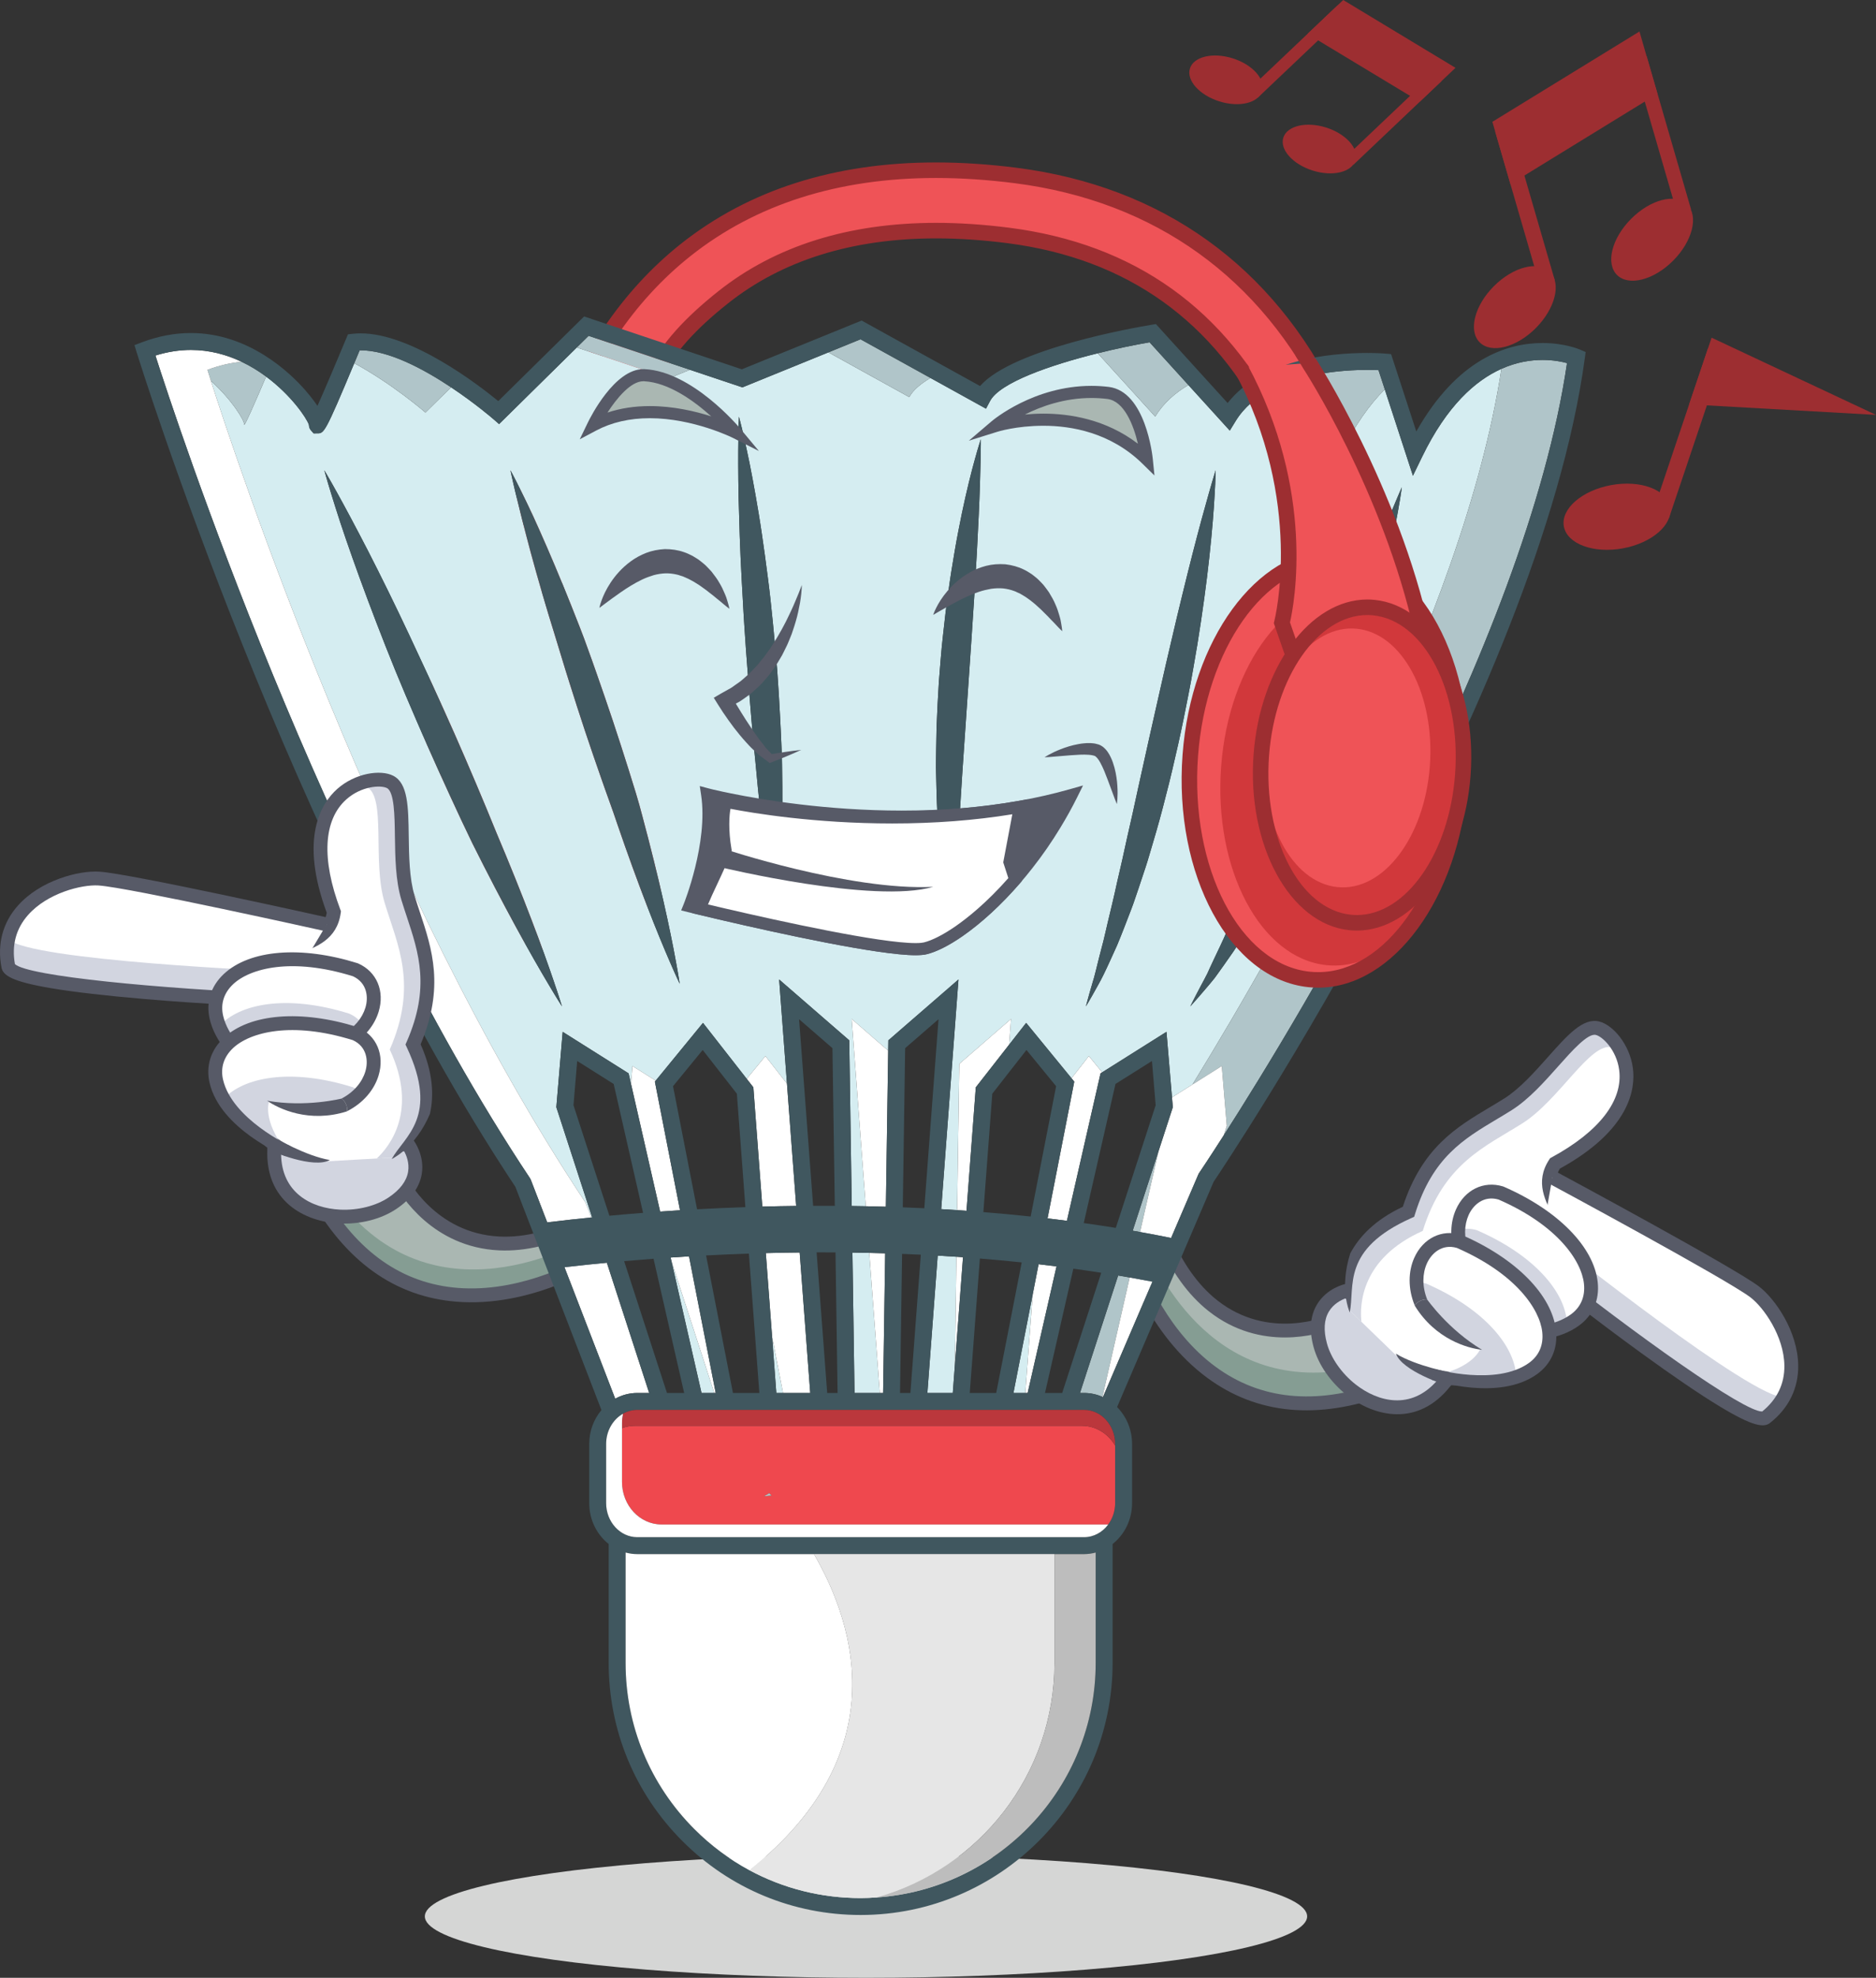 <?xml version="1.0" encoding="UTF-8"?>
<svg id="uuid-50353332-f652-4bde-889f-e3873fefa375" data-name="Layer 1" xmlns="http://www.w3.org/2000/svg" viewBox="0 0 4567.61 4813.8">
  <rect x="0" y="0" width="4567.61" height="4813.8" fill="#333333" stroke="none"/>
  <defs>
    <style>
      .uuid-aca53ef3-4a7c-40e6-bc5a-0f4f1904372b, .uuid-65310011-af9b-474e-a894-649f4d02d652, .uuid-e12c1009-546b-4dad-9d0f-1efb315ea452, .uuid-12fc16f0-1409-4f42-b33f-eb15b2b51353, .uuid-a767aa05-ee60-4046-a577-ad45b1a8e1cb, .uuid-7b3da7d1-34d4-4a14-95fd-42a8d9a14efc, .uuid-bf29f827-8379-45af-8f51-184b8c727944, .uuid-c15f67cf-b100-4c39-8556-09805b87d779, .uuid-ba25511f-1e06-429b-b5c1-5e735e8b7438, .uuid-138e985b-e6e6-44c9-b4c3-27b40ab60907, .uuid-f6caa958-c64c-4078-9fbe-010e3372d85a, .uuid-f54b9131-c18e-4fb4-aab6-2a31ab145124, .uuid-1c61aada-912b-42c8-9e2e-ed0cecba2038, .uuid-063394f4-8551-4e34-a78f-195db7e129cf, .uuid-e0d1eade-270d-440a-9e9a-e63a443c5bac, .uuid-40d84a05-145c-4de8-95c9-a46e6a714db2, .uuid-3ee19a88-0da9-4dff-b21b-053e4b5406f3 {
        stroke-width: 0px;
      }

      .uuid-aca53ef3-4a7c-40e6-bc5a-0f4f1904372b, .uuid-e0d1eade-270d-440a-9e9a-e63a443c5bac {
        fill: #bdbdbd;
      }

      .uuid-65310011-af9b-474e-a894-649f4d02d652 {
        fill: #ef5357;
      }

      .uuid-e12c1009-546b-4dad-9d0f-1efb315ea452 {
        fill: #d5d6d5;
      }

      .uuid-12fc16f0-1409-4f42-b33f-eb15b2b51353 {
        fill: #575a67;
      }

      .uuid-a767aa05-ee60-4046-a577-ad45b1a8e1cb {
        fill: none;
      }

      .uuid-7b3da7d1-34d4-4a14-95fd-42a8d9a14efc {
        fill: #40575f;
      }

      .uuid-bf29f827-8379-45af-8f51-184b8c727944 {
        fill: #b0c5c9;
      }

      .uuid-c15f67cf-b100-4c39-8556-09805b87d779 {
        fill: #d1383b;
      }

      .uuid-ba25511f-1e06-429b-b5c1-5e735e8b7438 {
        fill: #fff;
      }

      .uuid-138e985b-e6e6-44c9-b4c3-27b40ab60907 {
        fill: #d2d5e0;
      }

      .uuid-f6caa958-c64c-4078-9fbe-010e3372d85a {
        fill: #ef484e;
      }

      .uuid-f54b9131-c18e-4fb4-aab6-2a31ab145124 {
        fill: #bb373c;
      }

      .uuid-1c61aada-912b-42c8-9e2e-ed0cecba2038 {
        fill: #aab7b2;
      }

      .uuid-063394f4-8551-4e34-a78f-195db7e129cf {
        fill: #9d2e31;
      }

      .uuid-e0d1eade-270d-440a-9e9a-e63a443c5bac {
        opacity: .38;
      }

      .uuid-40d84a05-145c-4de8-95c9-a46e6a714db2 {
        fill: #859d93;
      }

      .uuid-3ee19a88-0da9-4dff-b21b-053e4b5406f3 {
        fill: #d5edf1;
      }
    </style>
  </defs>
  <g>
    <g>
      <path class="uuid-1c61aada-912b-42c8-9e2e-ed0cecba2038" d="m3241.71,3217.48s-275.29,118.94-411.08-214.46c-47.57-10.83-82.02,38.62-82.02,38.62,0,0,138.91,503.4,609.21,342.1,23.73-128.33-116.1-166.26-116.1-166.26Z"/>
      <path class="uuid-40d84a05-145c-4de8-95c9-a46e6a714db2" d="m2781.26,3011.98c-20.19,11.9-32.65,29.66-32.65,29.66,0,0,138.91,503.4,609.21,342.1,4.87-26.41,2.76-48.92-3.55-68.13-367.85,113.47-526.19-185.98-573.01-303.63Z"/>
      <path class="uuid-12fc16f0-1409-4f42-b33f-eb15b2b51353" d="m2732.38,3046.11l-2.1-7.62,4.51-6.5c1.65-2.39,41.6-58.58,99.56-45.39l8.56,1.93,3.3,8.13c30.14,74.01,69.74,130.65,117.71,168.39,124.56,97.94,265.23,39.51,271.12,37l5.4-2.34,5.68,1.55c1.54.41,37.94,10.49,71.97,37.23,47.81,37.59,67.28,88.88,56.28,148.34l-1.79,9.66-9.32,3.2c-168.87,57.9-315.32,39.48-435.23-54.85-142.95-112.37-193.57-291.18-195.65-298.73Zm564.89,218.86c-21.64-17.04-44.93-26.17-54.9-29.61-31.09,11.66-172.25,56.02-299.26-43.86-50.61-39.81-92.4-98.03-124.32-173.15-23.43-.88-42.79,17.18-51.45,26.91,11.46,35.66,63.83,180.56,181.5,273.11,108.1,84.99,240.58,102.72,393.89,52.67,5.06-42.73-10.2-78.39-45.46-106.09Z"/>
    </g>
    <g>
      <path class="uuid-138e985b-e6e6-44c9-b4c3-27b40ab60907" d="m3278.19,3141.82s-94.13,20.53-63.68,132.4c30.42,111.82,197.42,224.19,303.8,88.92-31.5-82.95-240.12-221.33-240.12-221.33Z"/>
      <path class="uuid-12fc16f0-1409-4f42-b33f-eb15b2b51353" d="m3198.26,3278.62c-11.23-41.2-8.29-76.29,8.69-104.29,23.62-38.96,65.86-48.56,67.65-48.95l6.97-1.53,5.94,3.94c.45.29,47.03,31.29,98.96,72.11,83.14,65.38,132.78,118.27,147.56,157.25l3.4,8.89-5.9,7.48c-79.06,100.54-185.1,74.92-251.88,22.39-39.99-31.48-69.67-74.18-81.39-117.29Zm167.4-52.24c-39.5-31.07-75.79-56.26-90.2-66.08-9.68,3.61-28.27,12.62-39.73,31.5-12.01,19.79-13.66,46.02-4.97,77.98,9.74,35.73,35.79,72.96,69.71,99.66,55.29,43.47,135.42,62.9,198.18-8.96-16.8-32.31-63.43-79.39-132.99-134.09Z"/>
    </g>
    <g>
      <path class="uuid-ba25511f-1e06-429b-b5c1-5e735e8b7438" d="m3429.35,2949.32c51.17-165.01,152.63-204.95,242.61-261.76,89.98-56.83,165.04-197.74,217.53-185.05,52.5,12.74,170.49,180.48-103.51,329.18-69.23,106.2,136.25,176.32-2.51,316.44-138.75,140.12-158.32,265.42-356.04,178.09l-144.94-140.28s-39.98-153.26,146.86-236.62Z"/>
      <path class="uuid-138e985b-e6e6-44c9-b4c3-27b40ab60907" d="m3429.35,2949.32c51.17-165.01,152.63-204.95,242.61-261.76,89.98-56.83,165.04-197.74,217.53-185.05,17.75,4.32,42.97,26.38,58,59.41-8.19-6.69-16.28-11.16-23.23-12.86-52.5-12.71-127.57,128.17-217.55,185-89.96,56.86-191.43,96.77-242.62,261.79-151.06,67.39-153.83,180.48-149.36,221.33l-32.24-31.23s-39.98-153.26,146.86-236.62Z"/>
      <path class="uuid-12fc16f0-1409-4f42-b33f-eb15b2b51353" d="m3445.43,2954.29l-2.26,7.31-6.97,3.11c-170.85,76.21-136.87,166.66-149.86,229.71,0,0-26.52-57.43,1.34-143.99,21.38-40.05,59.78-81.42,127.88-113.3,46.77-143.73,130.45-193.68,211.45-241.97,12.08-7.22,24.09-14.39,35.95-21.84,37.57-23.76,73.89-64.6,105.9-100.61,47.7-53.66,85.36-96.03,124.58-86.54,33.64,8.13,74.72,55.81,82.28,113.76,6.69,51.19-7.7,150.73-177.83,244.41-20.3,34.32-6.49,62.95,17.4,105.97,30.03,54.18,67.41,121.52-19.89,209.69-31.88,32.21-57.74,64.07-80.55,92.15-55.61,68.64-100.03,123.22-183.7,119.44-2.34-21.39,1.91-30.97,1.91-30.97,0,0-8.17-1.48-20.98-4.42,80.2,13.62,116.72-31.4,176.64-105.22,23.3-28.73,49.71-61.28,82.76-94.69,69.54-70.21,43.96-116.27,14.37-169.6-23.28-41.97-49.65-89.48-14.02-144.16l2.35-3.58,3.73-2.03c115.73-62.83,174.13-138.3,164.42-212.66-6.33-48.51-40.36-81.35-56.82-85.34-19.55-4.75-57.75,38.24-91.47,76.14-33.51,37.71-71.49,80.42-113.1,106.73-12.08,7.62-24.35,14.96-36.68,22.3-80.41,47.96-156.38,93.28-198.84,230.22Z"/>
      <path class="uuid-12fc16f0-1409-4f42-b33f-eb15b2b51353" d="m3533.08,3340.61s-83.13-14.87-134.54-45.96c16.07,42.83,120.29,76.93,132.89,79.39-3.01-23.23,1.66-33.43,1.66-33.43Z"/>
    </g>
    <g>
      <path class="uuid-ba25511f-1e06-429b-b5c1-5e735e8b7438" d="m4272.07,3144.24c60.39,45.79,151.59,206.75,27.5,305.52-43.65,37.35-557.45-370.5-557.45-370.5l37.45-213.32s432.13,232.46,492.5,278.3Z"/>
      <path class="uuid-138e985b-e6e6-44c9-b4c3-27b40ab60907" d="m3791.83,3027.3s476.9,378.53,550.74,372.77c-9.78,17.64-23.81,34.42-43.01,49.69-43.65,37.35-557.45-370.5-557.45-370.5l49.71-51.96Z"/>
      <path class="uuid-12fc16f0-1409-4f42-b33f-eb15b2b51353" d="m3744.24,3102.37c35.67,28.06,141.76,110.89,250.34,189.75,78.13,56.78,142.31,100.49,190.72,129.89,84.06,51.05,110.22,53.36,125.23,40.53,44.76-35.58,68.3-83.79,67.67-138.99-.97-83.5-56.58-162.99-95.96-192.74-60.7-46.08-477-270.2-494.71-279.71l-15.94,29.66c4.33,2.32,431.66,232.39,490.32,276.89,32.56,24.81,81.77,94.95,82.62,166.26.52,44.47-17.65,81.97-54,111.53-43.28,1.72-306.05-185.38-537.93-369.38l-20.95,26.39c.26.17,4.7,3.7,12.6,9.92Z"/>
    </g>
    <g>
      <path class="uuid-138e985b-e6e6-44c9-b4c3-27b40ab60907" d="m3654.37,2903.7c212.91,92.44,266.8,246.4,179.89,309.25-86.91,62.85-243.01,17.69-243.01,17.69l58.49-81.57c-164.76-99.2-96.99-276.15,4.63-245.37Z"/>
      <path class="uuid-ba25511f-1e06-429b-b5c1-5e735e8b7438" d="m3815.28,3224.44c-.69-72.39-71.78-166.12-219.52-230.27-16.19-4.92-31.54-4.49-45.2-.02,2.27-61.33,47.84-107.4,103.82-90.46,212.91,92.44,266.8,246.4,179.89,309.25-6.02,4.35-12.39,8.12-18.99,11.5Z"/>
      <path class="uuid-12fc16f0-1409-4f42-b33f-eb15b2b51353" d="m3586.57,3246.81c6.69,1.93,165.05,46.67,257.56-20.22,34.32-24.83,50.61-62.45,45.88-105.99-9.34-86.05-97.08-175.08-228.93-232.34l-1.82-.67c-47.14-14.27-93.12,8.34-114.43,56.31-27.28,61.42-8.82,156.41,96.23,219.6l17.38-28.84c-87.54-52.75-104.32-128.76-82.81-177.09,10.74-24.23,36.3-48.61,72.97-38.02,143.86,62.73,201.93,149.44,207.93,204.74,3.41,31.38-7.67,57.36-32.14,75.02-79.34,57.38-226.98,15.58-228.46,15.15l-9.36,32.36Z"/>
    </g>
    <g>
      <path class="uuid-138e985b-e6e6-44c9-b4c3-27b40ab60907" d="m3552.85,3021.47c212.91,92.44,266.81,246.34,179.88,309.22-86.92,62.85-243.02,17.68-243.02,17.68,98.78-18.35,114.53-65.65,114.53-65.65-222.8-95.42-153.04-292.07-51.4-261.26Z"/>
      <path class="uuid-ba25511f-1e06-429b-b5c1-5e735e8b7438" d="m3691.7,3351.46c-2.5-71.96-73.7-164.11-219.51-227.42-7.98-2.41-15.72-3.44-23.17-3.42-1.99-65.6,45.25-116.91,103.82-99.15,212.91,92.44,266.81,246.34,179.88,309.22-12.46,9.01-26.38,15.77-41.03,20.77Z"/>
      <path class="uuid-12fc16f0-1409-4f42-b33f-eb15b2b51353" d="m3557.75,3005.34l1.8.65c131.85,57.26,219.59,146.33,228.95,232.39,4.72,43.52-11.58,81.13-45.9,105.97-92.51,66.89-249.14,16.2-255.84,14.27l7.62-26.41c1.5.43,149.13,42.23,228.49-15.12,24.45-17.71,35.55-43.64,32.14-75.07-6.01-55.28-64.11-141.96-207.94-204.72-36.67-10.59-62.2,13.76-73,38.02-10.82,24.38-11.9,55.81.88,87.71-.01-.02-.05-.07-.05-.07,0,0-17.67-2.92-30.3,14.58-17.18-41.56-15.72-83.43-1.3-115.88,21.32-47.96,67.28-70.57,114.44-56.3Z"/>
      <path class="uuid-12fc16f0-1409-4f42-b33f-eb15b2b51353" d="m3474.91,3162.95s51.53,73.53,133.59,122.34c-33.89-3.45-113.47-25.07-164.04-107.62,12.64-17.66,30.45-14.72,30.45-14.72Z"/>
    </g>
  </g>
  <g>
    <path class="uuid-c15f67cf-b100-4c39-8556-09805b87d779" d="m1708.96,1814.84c-19.5,283.17-182.38,497.77-363.81,479.28-181.43-18.43-312.67-262.99-293.16-546.13,19.5-283.2,182.38-497.77,363.81-479.31,181.41,18.47,312.67,262.99,293.15,546.16Z"/>
    <path class="uuid-063394f4-8551-4e34-a78f-195db7e129cf" d="m1366.93,2314.14c-7.85,0-15.82-.4-23.69-1.21-191.17-19.46-330.3-273.45-310.09-566.26,19.2-279.25,177.7-498.01,360.88-498.01,7.85,0,15.82.4,23.67,1.21,191.18,19.46,330.31,273.48,310.13,566.26-19.26,279.26-177.75,498.02-360.91,498.02Zm27.11-1027.64c-163.38,0-305.3,203.28-323.16,462.78-18.8,272.65,105.09,508.62,276.21,526.03,6.59.67,13.28,1.02,19.85,1.02,163.35,0,305.3-203.27,323.17-462.8,18.77-272.65-105.13-508.61-276.22-526.03-6.6-.67-13.28-.99-19.85-.99Z"/>
  </g>
  <g>
    <path class="uuid-1c61aada-912b-42c8-9e2e-ed0cecba2038" d="m972.27,2867.62s130.46,270.03,451.27,106.62c43.07,22.92,36.78,82.85,36.78,82.85,0,0-434.31,289.99-684.61-139.59,65.98-112.63,196.57-49.88,196.57-49.88Z"/>
    <path class="uuid-40d84a05-145c-4de8-95c9-a46e6a714db2" d="m799.91,2886.17c-8.69,8.53-16.87,18.78-24.21,31.33,250.3,429.58,684.61,139.59,684.61,139.59,0,0,2.99-28.96-9.62-54.3-74.23,43.66-425.74,224.5-650.78-116.62Z"/>
    <path class="uuid-12fc16f0-1409-4f42-b33f-eb15b2b51353" d="m1126.3,3169.13c-152.4-7.1-275.25-88.9-365.12-243.17l-4.95-8.48,4.96-8.51c30.57-52.15,78.83-78.24,139.58-75.4,43.22,2.01,77.36,18.19,78.78,18.88l5.32,2.56,2.57,5.31c2.81,5.76,71,141.96,229.31,149.32,60.93,2.82,127.93-14.13,199.15-50.4l7.82-3.99,7.75,4.14c52.47,27.91,45.92,96.55,45.62,99.49l-.82,7.84-6.57,4.4c-6.55,4.34-161.75,106.49-343.39,98.03Zm-330.87-251.39c83.25,138.11,195.05,211.33,332.43,217.74,149.55,6.96,283.92-68.42,315.9-87.9-.18-13-3.01-39.31-21.32-53.99-73.27,35.95-142.99,52.68-207.27,49.69-161.42-7.53-239.19-133.41-255.07-162.54-9.82-3.94-33.39-12.26-60.91-13.55-44.79-2.08-79.65,14.94-103.77,50.55Z"/>
  </g>
  <g>
    <path class="uuid-65310011-af9b-474e-a894-649f4d02d652" d="m3238.7,976.8c-153.09-314.92-417.63-504.96-765-549.6-329.09-42.21-599.79,18.79-804.52,181.4-75.83,60.22-136.44,129.71-184.9,201.82v-.03c-189.32,259.9-280.3,635.21-280.3,635.21v74.91s265.81-131.69,299.53-150.08c3-232.31,89.92-457.35,93.18-463.74,35.61-69.57,95.89-128.98,163.87-182.96,172.49-137.04,406.15-187.73,694.43-150.7,298.42,38.33,516.9,194.34,649.4,463.74,101.82,207.01,113.04,406.84,113.15,408.83l73.39-3.62,73.41-3.49c-.44-9.2-12.05-227.97-125.64-461.7Z"/>
    <path class="uuid-063394f4-8551-4e34-a78f-195db7e129cf" d="m1185.09,1550.99v-107.62l.51-2.23c.91-3.75,94.07-381.94,283.4-641.87,53.27-79.25,116.79-148.58,188.43-205.47,165.79-131.7,374.88-198.44,621.42-198.44,63.03,0,129.4,4.4,197.28,13.09,353.99,45.49,623.56,239.16,779.58,560.09,115.16,236.9,127.08,459.69,127.52,469.05l.91,18.89-184.53,8.94-.97-18.84c-.11-1.96-11.64-199.01-111.22-401.45-129.53-263.34-343.13-415.86-634.86-453.33-59.82-7.68-118.02-11.59-173.03-11.59-204.28,0-374.95,53.27-507.21,158.32-78.52,62.37-128.98,118.54-158.8,176.81-.67,1.47-88.11,223.08-91.13,455.34l-.13,11.05-9.72,5.32c-33.64,18.33-289.32,145.03-300.19,150.43l-27.28,13.5Zm37.8-103.06v42.11c62.95-31.24,216.28-107.44,261.9-131.11,5.49-221.87,86.3-443.72,95.08-460.82,32.37-63.23,86.06-123.35,168.95-189.18,139.12-110.49,317.67-166.53,530.73-166.53,56.6,0,116.44,4.03,177.84,11.89,305.11,39.18,528.49,198.71,663.98,474.15,85.24,173.27,108.04,342.11,113.5,397.4l109.23-5.32c-5.18-58.34-28.2-241.65-122.41-435.45-150.19-308.91-409.65-495.33-750.39-539.1-66.28-8.48-131.04-12.8-192.46-12.8-237.79,0-438.96,64.01-597.89,190.26-68.6,54.46-129.48,120.93-180.97,197.53-177.95,244.28-269.35,596.24-277.09,626.97Z"/>
  </g>
  <g>
    <ellipse class="uuid-e12c1009-546b-4dad-9d0f-1efb315ea452" cx="2108.48" cy="4664.28" rx="1074.09" ry="149.52"/>
    <g>
      <path class="uuid-a767aa05-ee60-4046-a577-ad45b1a8e1cb" d="m2216.63,3390.34l25.32-336.54c-14.44-.7-29.58-1.35-45.57-1.96l-5.04,338.5h25.29Z"/>
      <path class="uuid-a767aa05-ee60-4046-a577-ad45b1a8e1cb" d="m2509.42,2960.89l61.99-317.19-72.22-88.17-83.22,106.45-21.7,288.16c38.2,3.06,76.71,6.64,115.15,10.75Z"/>
      <path class="uuid-a767aa05-ee60-4046-a577-ad45b1a8e1cb" d="m2715.92,2638.27l-77.26,338.57c25.7,3.56,51.86,7.51,78.07,11.75l97.04-298.57-9.06-107.66-88.79,55.91Z"/>
      <path class="uuid-a767aa05-ee60-4046-a577-ad45b1a8e1cb" d="m2586.16,3390.34l95.08-292.56c-22.84-3.58-45.51-6.91-67.91-9.94l-69.03,302.5h41.85Z"/>
      <path class="uuid-a767aa05-ee60-4046-a577-ad45b1a8e1cb" d="m1945.6,2480.67l34.17,454.17c16.34-.09,33.84-.07,52.78.05l-5.71-383.76-81.23-70.46Z"/>
      <path class="uuid-a767aa05-ee60-4046-a577-ad45b1a8e1cb" d="m2425.5,3390.34l62.1-317.77c-34.03-3.56-68.05-6.72-101.84-9.43l-24.64,327.19h64.38Z"/>
      <path class="uuid-a767aa05-ee60-4046-a577-ad45b1a8e1cb" d="m2203.83,2551.14l-5.77,387.37c18.48.7,35.89,1.45,52.39,2.25l34.61-460.08-81.24,70.47Z"/>
      <path class="uuid-a767aa05-ee60-4046-a577-ad45b1a8e1cb" d="m1710.88,2555.53l-72.22,88.17,58.54,299.57c38.99-2.15,78.35-3.85,117.64-5.16l-20.76-276.12-83.21-106.45Z"/>
      <path class="uuid-a767aa05-ee60-4046-a577-ad45b1a8e1cb" d="m1494.14,2638.27l-88.79-55.91-9.06,107.66,87.41,268.94c25.76-2.39,53.16-4.74,82.03-6.99l-71.59-313.71Z"/>
      <path class="uuid-a767aa05-ee60-4046-a577-ad45b1a8e1cb" d="m1665.75,3390.34l-74.54-326.65c-24.88,1.87-48.83,3.81-71.59,5.81l104.27,320.84h41.86Z"/>
      <path class="uuid-a767aa05-ee60-4046-a577-ad45b1a8e1cb" d="m1784.56,3390.34h64.28l-25.5-339.15c-34.81,1.13-69.6,2.63-104.19,4.43l65.41,334.72Z"/>
      <path class="uuid-a767aa05-ee60-4046-a577-ad45b1a8e1cb" d="m1988.29,3048.13l25.74,342.21h25.29l-5.09-342.11c-16.36-.12-31.6-.15-45.94-.1Z"/>
      <polygon class="uuid-3ee19a88-0da9-4dff-b21b-053e4b5406f3" points="1890.18 3390.34 1906.56 3390.34 1879.93 3254.08 1890.18 3390.34"/>
      <path class="uuid-3ee19a88-0da9-4dff-b21b-053e4b5406f3" d="m2075.44,3048.64l5.09,341.69h61.56l-25.65-340.96c-13.91-.31-27.56-.55-41-.73Z"/>
      <path class="uuid-3ee19a88-0da9-4dff-b21b-053e4b5406f3" d="m2283.1,3055.97l-25.16,334.37h61.86l4.93-65.48,3.96-266.02c-15.8-1.07-30.99-2.03-45.59-2.86Z"/>
      <polygon class="uuid-3ee19a88-0da9-4dff-b21b-053e4b5406f3" points="1708.01 3390.34 1739.03 3390.34 1634.9 3069.95 1708.01 3390.34"/>
      <polygon class="uuid-3ee19a88-0da9-4dff-b21b-053e4b5406f3" points="2467.49 3390.34 2496.37 3390.34 2514.47 3149.93 2467.49 3390.34"/>
      <path class="uuid-3ee19a88-0da9-4dff-b21b-053e4b5406f3" d="m3655.56,897.77c-63.57,28.45-132.94,90.09-193.12,214.2l-22.29,45.97-68.57-210.27c-36.59,36.55-72.82,86.75-106.06,155.31l-62.29-191.01c-73.45,14.34-153.53,45.63-194.64,112.67l-14.36,23.4-100.74-110.86c-32.23,18.89-60.65,43.76-80.85,76.69l-139.98-154.05c-117.35,29.14-238.58,71.76-262.18,116.3l-9.82,18.54-135.25-74.77c-24.25,14.36-42.69,29.92-51.51,46.59l-196.95-108.86-209.33,85.19-127.84-42.81-51.22,20.85-224.26-75.1-189.16,186.41-14.39-12.54c-.91-.79-43.82-37.93-102.49-76.98l-62.35,61.44s-79.7-69.41-173.35-120.07c-71.24,170.53-73.65,170.65-89.57,170.71l-9.4.04-6.3-7.14c-2.45-2.8-5.11-7.32-5.19-13.77-5.6-16.49-42.98-71.89-104.18-117.29-25.47,59.81-55.15,127.82-53.54,116.26,1.12-8.45-28.08-58.08-80.88-105.96,57.91,181,409.82,1245.25,912.03,1999.97l14.03,36.37c.71-.07,1.42-.14,2.13-.21l-87.15-268.15,15.44-183.46,160.53,101.09,1.9,8.31,3.92,17.16,3.65-43.35,56.49,35.57,115.15-140.59,106.49,136.2,45.46-55.5,52.52,67.18-19.07-253.52,170.74,148.14,6.01,403.21c11.22.14,22.59.32,34.15.55l-34.29-455.81,88.92,77.14.37-25.1,170.75-148.13-42.06,558.98c12.49.72,25.45,1.54,38.78,2.42l5.3-356.02,126-109.3-4.71,62.59,41.47-53.05,110.41,134.79,42.27-54.08,32.47,39.63,156.48-98.54,13.43,159.54,49.93-31.44c229.41-373.01,659.43-1134.95,752.12-1741.71Zm-2295.85,1538.02c-5.41-9-13.74-22.03-23.56-38.97-20.13-33.68-48.09-82.19-80.17-141.15-32.14-58.93-68.45-128.31-105.91-203.32-18.24-37.7-36.67-76.83-54.95-116.81-18.49-39.87-36.59-80.69-54.8-121.46-35.79-81.81-71.19-163.8-101.72-241.81-30.74-77.91-58.06-151.21-80.44-214.45-11.14-31.64-21.24-60.7-29.74-86.62-8.56-25.9-15.51-48.69-21.36-67.41-5.96-18.67-10.03-33.61-13.07-43.67-2.86-10.15-4.37-15.56-4.37-15.56,0,0,2.84,4.85,8.17,13.95,5.15,9.17,13.08,22.46,22.41,39.71,19.06,34.3,45.54,83.66,76.23,143.26,30.61,59.65,65.15,129.73,100.67,205.42,17.65,37.9,35.88,77.05,54.42,116.83,18.46,39.81,36.57,80.55,54.76,121.23,17.83,40.85,35.77,81.65,52.75,122.12,17.29,40.33,33.54,80.37,49.4,119.04,32.56,76.92,61.6,149.36,85.49,211.96,23.93,62.59,42.66,115.36,55.21,152.59,6.51,18.51,11.01,33.34,14.36,43.32,3.16,10.08,4.84,15.46,4.84,15.46,0,0-2.99-4.76-8.58-13.67Zm288.93-54.85c-3.91-8.9-10.06-21.85-17.08-38.55-14.5-33.25-34.35-80.96-56.58-138.6-22.29-57.63-47-125.19-71.93-197.99-12.01-36.54-26.25-73.77-39.4-112-13.53-38.11-26.55-77.05-39.7-115.96-12.78-39.03-25.63-78.03-37.62-116.65-12.3-38.51-23.43-76.76-34.89-113.53-22.93-73.53-42.95-142.68-59.08-202.36-16-59.72-28.52-109.87-36.99-145.1-4.38-17.54-7.21-31.56-9.41-41.02-2.02-9.53-3.09-14.61-3.09-14.61,0,0,2.42,4.59,6.97,13.2,4.35,8.68,11.12,21.26,18.95,37.56,7.94,16.27,17.73,35.96,28.36,58.77,10.51,22.87,22.05,48.8,34.38,77.19,24.64,56.79,52.19,123.53,80.21,195.6,7.24,17.94,13.76,36.46,20.53,55.14,6.79,18.69,13.61,37.61,20.23,56.78,13.57,38.23,26.68,77.29,39.88,116.32,12.83,39.15,25.76,78.27,37.79,117.01,12.2,38.69,24.21,76.73,33.83,114.25,20.04,74.75,37.3,144.92,51,205.34,13.73,60.4,23.86,111.06,30.34,146.67,3.49,17.74,5.58,31.85,7.29,41.39,1.52,9.59,2.31,14.71,2.31,14.71,0,0-2.19-4.72-6.3-13.57Zm254.96-319.37c-2.73,58.78-6.38,107.7-9.56,141.89-1.33,17.09-3.05,30.52-3.93,39.67-1.09,9.15-1.66,14.03-1.66,14.03,0,0-.87-4.85-2.49-13.96-1.42-9.11-3.92-22.46-6.25-39.43-5.18-33.95-11.7-82.39-17.87-140.43-3.64-29.02-7.52-60.47-11.17-93.72-3.6-33.25-7.16-68.31-10.38-104.59-3.42-36.29-7.49-73.77-10.58-111.9-3.5-38.11-6.1-76.88-9.19-115.63-2.95-38.77-6-77.54-8.3-115.75-1.31-19.1-2.36-38.06-3.34-56.81-1.04-18.75-2.1-37.26-3.13-55.47-2.02-36.44-3.49-71.7-4.68-105.17-.99-33.5-1.91-65.17-2.78-94.41-1.14-58.55-1.13-107.45-.56-141.77.08-17.14.72-30.69.87-39.88.35-9.23.55-14.14.55-14.14,0,0,1.23,4.76,3.55,13.69,2.13,8.96,5.66,22.04,9.22,38.81,3.69,16.76,8.34,37.09,13.04,60.5,4.75,23.41,9.61,49.85,14.74,78.74,4.99,28.89,10.43,60.21,15.22,93.43,4.87,33.21,9.77,68.27,14.35,104.58,4.79,36.29,8.84,73.9,12.56,112.14,3.92,38.23,7.2,77.12,10.56,116.01,2.73,38.95,5.21,77.93,7.11,116.32,1.09,19.19,1.99,38.24,2.7,57.07.7,18.83,1.82,37.39,1.92,55.74,1.24,73.32,1,141.77-.54,200.44Zm484.46-978.99c-.2,8.8-.07,21.76-.57,38.15-.67,32.82-1.94,79.59-4.6,135.45-1.39,27.9-2.91,58.12-4.51,90.09-1.89,31.89-3.87,65.51-5.93,100.3-2.27,34.72-4.63,70.59-7.01,107.05-2.49,36.4-5.02,73.39-7.55,110.37-5.06,73.9-10.11,147.79-14.85,217.07-4.37,69.37-8.44,134.12-11.93,189.61-1.19,27.77-2.53,53.31-3.98,76-1.76,22.73-1.95,42.46-2.86,58.84-.57,16.34-1.67,29.28-2.13,38.09-.66,8.83-1.02,13.55-1.02,13.55,0,0-1.08-4.58-3.1-13.15-1.83-8.61-4.92-21.22-8.05-37.39-3.01-16.17-7.87-35.81-10.67-58.52-3.24-22.69-6.58-48.36-9.98-76.45-2.54-28.07-4.83-58.54-6.99-90.83-1.76-32.27-2.47-66.29-3.23-101.54-.48-17.62.11-35.47.22-53.59.15-18.11.46-36.44.96-54.91,1.39-36.88,3.33-74.35,5.68-111.77,3.18-37.34,5.58-74.77,9.88-111.39,3.86-36.67,8.09-72.72,13.16-107.47,4.69-34.79,10.17-68.31,15.65-100.03,5.33-31.74,11.46-61.6,16.97-89.15,11.53-55.04,22.86-100.59,31.74-132.29,4.15-15.89,8.16-28.26,10.62-36.73,2.67-8.42,4.1-12.91,4.1-12.91,0,0,0,4.71-.02,13.56Zm622.87,1129.07c7.13-15.56,13.85-32.04,20.58-49.03,13.69-33.9,29.08-69.05,43.22-106.38,7.37-18.5,14.87-37.31,22.46-56.35,7.66-18.99,14.65-38.6,22.38-58.04,7.58-19.5,15.24-39.16,22.93-58.89,7.44-19.85,14.91-39.78,22.38-59.7,15.61-39.59,30.02-79.69,45.03-118.86,14.83-39.27,29.42-77.91,43.55-115.31,14.24-37.41,28.01-73.58,41.07-107.88,13.25-34.29,25.78-66.7,37.35-96.62,23.36-59.82,43.66-109.51,58.1-144.28,7.08-17.42,13.09-30.98,16.97-40.31,4.02-9.28,6.18-14.24,6.18-14.24,0,0-.78,5.34-2.22,15.36-1.69,9.95-3.67,24.72-7.24,43.2-3.39,18.55-7.45,41.09-12.89,66.74-5.23,25.73-11.83,54.54-19.21,85.95-7.38,31.41-16.24,65.19-25.63,100.93-9.87,35.6-20.35,73.13-32.12,111.68-6.04,19.23-12.17,38.78-18.39,58.58-3.15,9.88-6.31,19.83-9.49,29.82-3.41,9.93-6.83,19.89-10.27,29.9-13.64,40.1-27.97,80.65-43.37,120.88-7.76,20.09-15.5,40.17-23.22,60.18-8.03,19.91-16.5,39.56-24.68,59.13-15.97,39.27-33.77,77.17-51.06,113.75-16.72,36.79-35.57,71.31-52.82,104.16-16.86,33.02-35.95,62.88-52.5,90.73-16.27,28-34.09,52.2-49.2,73.8-7.7,10.73-14.73,20.85-21.53,29.99-7.03,9.01-14.11,16.91-20.16,24.21-12.14,14.57-22.17,25.56-28.76,33.19-6.74,7.51-10.33,11.51-10.33,11.51,0,0,2.42-4.85,6.98-13.94,4.7-8.95,11.23-22.3,20.16-38.69,4.33-8.29,9.45-17.2,14.38-27.32,4.57-10.36,9.84-21.33,15.28-33.14,10.86-23.63,24.22-49.44,36.23-79.15,6.37-14.61,13-29.82,19.87-45.56Zm-142.67-398.79c-9.41,41.14-18.63,82.33-29.34,122.55-9.99,40.35-20.96,79.81-32.35,117.82-5.76,18.98-10.87,37.77-16.85,55.92-6.03,18.14-11.92,35.89-17.67,53.17-6.03,17.2-11.26,34.04-17.46,50.08-6.18,16.01-12.14,31.49-17.87,46.34-5.97,14.77-11.21,29.03-17.03,42.35-6,13.24-11.71,25.81-17.08,37.62-10.75,23.55-20.35,43.9-29.76,60.09-8.85,16.39-16.36,28.92-21.22,37.56-5.03,8.54-7.72,13.1-7.72,13.1,0,0,1.37-5.14,3.93-14.78,2.74-9.55,6.36-23.68,11.71-41.24,5.67-17.4,10.46-39.35,16.81-64.1,3.21-12.33,6.63-25.46,10.22-39.3,3.46-13.87,6.69-28.63,10.27-43.9,7.28-30.53,15.44-63.43,22.96-98.65,4.04-17.5,8.18-35.48,12.41-53.85,4.07-18.43,8.22-37.27,12.41-56.43,4.34-19.11,8.74-38.54,13.2-58.22,4.13-19.77,8.48-39.74,13.03-59.82,8.91-40.23,17.97-81.09,27.02-121.95,9.22-40.86,18.43-81.73,27.49-121.95,9.16-40.22,18-79.87,27.22-118.1,8.77-38.34,17.78-75.31,26.31-110.39,8.4-35.1,16.97-68.19,24.63-98.79,15.64-61.16,29.6-112.01,39.79-147.57,4.91-17.81,9.28-31.71,12.03-41.25,2.91-9.51,4.47-14.58,4.47-14.58,0,0-.14,5.3-.39,15.24-.51,9.9-.73,24.53-2.03,42.97-2.03,36.99-6.03,89.68-12.93,152.62-6.79,62.94-16.68,136.11-29.33,214.16-3.35,19.48-6.75,39.29-10.22,59.34-3.53,20.03-7,40.33-11.17,60.67-7.98,40.76-16.23,82.11-25.51,123.3Z"/>
      <path class="uuid-bf29f827-8379-45af-8f51-184b8c727944" d="m2893.51,937.17l-94.55-104.06c-37.84,6.54-81.78,15.66-126.27,26.71l139.98,154.05c20.2-32.93,48.62-57.81,80.85-76.69Z"/>
      <path class="uuid-bf29f827-8379-45af-8f51-184b8c727944" d="m3371.58,947.67l-15.25-46.76c-6.95-.3-16.36-.58-27.6-.58-29.52,0-76,1.98-125.49,11.64l62.29,191.01c33.24-68.56,69.47-118.76,106.06-155.31Z"/>
      <path class="uuid-bf29f827-8379-45af-8f51-184b8c727944" d="m2265.43,919.89l-170.24-94.11-78.22,31.83,196.95,108.86c8.82-16.67,27.26-32.22,51.51-46.59Z"/>
      <path class="uuid-bf29f827-8379-45af-8f51-184b8c727944" d="m1098.26,942.63c-66.67-44.38-153.7-91.23-222.6-90.03-4.62,11.1-8.96,21.49-13.1,31.4,93.65,50.66,173.35,120.07,173.35,120.07l62.35-61.44Z"/>
      <path class="uuid-bf29f827-8379-45af-8f51-184b8c727944" d="m513.5,926.86c52.8,47.89,82,97.51,80.88,105.96-1.61,11.56,28.06-56.45,53.54-116.26-17.92-13.29-37.91-25.69-59.72-36.05-26.55,2.56-54.28,8.73-83.13,19.65,0,0,2.86,9.27,8.43,26.69Z"/>
      <polygon class="uuid-bf29f827-8379-45af-8f51-184b8c727944" points="1679.79 900 1433.09 817.38 1404.31 845.74 1628.57 920.85 1679.79 900"/>
      <path class="uuid-bf29f827-8379-45af-8f51-184b8c727944" d="m2722.43,3104.39l-92.94,285.95h9.78c15.92,0,31.09,3.42,44.93,9.55l66.33-290.66c-9.3-1.64-18.68-3.25-28.1-4.84Z"/>
      <path class="uuid-bf29f827-8379-45af-8f51-184b8c727944" d="m2757.83,2995.45c6.02,1.04,11.97,2.11,17.94,3.17l44.7-195.9-62.64,192.73Z"/>
      <path class="uuid-bf29f827-8379-45af-8f51-184b8c727944" d="m3655.56,897.77c-92.68,606.76-522.7,1368.7-752.12,1741.71l71.26-44.88,12.25,145.57-7.6,23.39c183.9-286.99,735.23-1192.37,835.97-1879.84-12.94-3.5-33.72-7.67-59.34-7.67-29.71,0-64.13,5.46-100.43,21.71Z"/>
      <path class="uuid-ba25511f-1e06-429b-b5c1-5e735e8b7438" d="m2335.69,2589.34l-5.3,356.02c7.45.5,15.04,1.01,22.81,1.57l22.63-300.49,81.15-103.81,4.71-62.59-126,109.3Z"/>
      <path class="uuid-ba25511f-1e06-429b-b5c1-5e735e8b7438" d="m2324.73,3324.85l19.95-264.92c-5.41-.38-10.73-.75-15.99-1.1l-3.96,266.02Z"/>
      <path class="uuid-ba25511f-1e06-429b-b5c1-5e735e8b7438" d="m2514.47,3149.93l-18.1,240.41h5.68l70.29-308.02c-14.93-1.92-29.47-3.71-43.61-5.35l-14.26,72.97Z"/>
      <path class="uuid-ba25511f-1e06-429b-b5c1-5e735e8b7438" d="m2608.85,2624.38l6.72,8.21-65.04,332.84c15.33,1.82,31.08,3.8,47.13,5.92l81.89-358.86,4.05-2.55-32.47-39.63-42.27,54.08Z"/>
      <path class="uuid-ba25511f-1e06-429b-b5c1-5e735e8b7438" d="m2107.91,2935.85c16.06.32,32.4.74,48.97,1.25l5.66-379.91-88.92-77.14,34.29,455.81Z"/>
      <path class="uuid-ba25511f-1e06-429b-b5c1-5e735e8b7438" d="m2142.1,3390.34h8.03l5.06-339.91c-13.06-.4-26.01-.76-38.74-1.05l25.65,340.96Z"/>
      <path class="uuid-ba25511f-1e06-429b-b5c1-5e735e8b7438" d="m1879.93,3254.08l26.63,136.26h66.17l-25.72-341.91c-26.98.23-54.24.71-82.42,1.46l15.35,204.19Z"/>
      <path class="uuid-ba25511f-1e06-429b-b5c1-5e735e8b7438" d="m1818.1,2625.79l16.15,20.65.46,6.23,21.36,284.09c28.22-.78,55.53-1.31,82.41-1.59l-22.4-297.7-52.52-67.18-45.46,55.5Z"/>
      <path class="uuid-ba25511f-1e06-429b-b5c1-5e735e8b7438" d="m1536.33,2637.95l70.95,310.93c15.8-1.12,31.93-2.2,48.39-3.24l-61.18-313.06,1.97-2.41-56.49-35.57-3.65,43.35Z"/>
      <path class="uuid-ba25511f-1e06-429b-b5c1-5e735e8b7438" d="m1634.9,3069.95l104.13,320.39h3.54l-64.98-332.5c-15.2.91-30.14,1.87-44.8,2.87l2.11,9.24Z"/>
      <path class="uuid-ba25511f-1e06-429b-b5c1-5e735e8b7438" d="m2750.53,3109.22l-66.33,290.66c.39.17.78.35,1.17.53l120.42-280.93c-18.06-3.53-36.54-6.95-55.27-10.26Z"/>
      <path class="uuid-ba25511f-1e06-429b-b5c1-5e735e8b7438" d="m2974.7,2594.6l-71.26,44.88-49.93,31.44,2.01,23.92-1.28,3.96-33.78,103.92-44.7,195.9c25.82,4.61,51.1,9.43,75.64,14.44l67.07-156.47,1.12-1.65c1.29-1.89,23.38-34.62,59.76-91.39l7.6-23.39-12.25-145.57Z"/>
      <path class="uuid-ba25511f-1e06-429b-b5c1-5e735e8b7438" d="m1497.86,3404.33c16.12-8.89,34.38-14,53.76-14h28.94l-103.01-316.97c-33.82,3.21-67.88,6.79-103.13,10.88l123.44,320.08Z"/>
      <path class="uuid-ba25511f-1e06-429b-b5c1-5e735e8b7438" d="m513.5,926.86c-5.57-17.41-8.43-26.69-8.43-26.69,28.85-10.92,56.58-17.09,83.13-19.65-36.33-17.25-77.75-28.76-123.39-28.76-28.49,0-57.46,4.57-86.36,13.59,50.01,156.6,406.99,1243.52,911.93,2002.33l2.07,4,39.9,103.46c36.9-4.48,72.34-8.44,107.21-11.95l-14.03-36.37c-502.21-754.72-854.12-1818.97-912.03-1999.97Z"/>
      <path class="uuid-7b3da7d1-34d4-4a14-95fd-42a8d9a14efc" d="m3846.29,850.62c-1.5-.64-37.24-15.77-90.3-15.77-86.75,0-207.71,38.69-307.65,215.27l-61.38-188.27-13.57-1.19c-.72-.07-17.7-1.54-44.66-1.54-93.5,0-256.5,16.44-339.78,121.81l-174.61-192.16-11.07,1.82c-36.03,5.93-337.2,57.88-417.08,148.98l-288.32-159.38-291.63,118.69-384.08-128.62-209,205.98c-49.34-40.45-211.19-164.86-334.93-164.86-6.46,0-12.83.34-18.93,1l-12.09,1.34-4.68,11.23c-24.76,59.48-52.34,124.25-69.59,162.84-11.91-17.45-25.44-33.25-29.94-38.4-36.58-41.74-136.92-138.84-278.2-138.84-39.53,0-79.69,7.61-119.35,22.61l-18.09,6.86,5.7,18.49c3.71,12.01,376.58,1209.84,921.75,2030.11l209.57,543.41c-18.46,21.96-29.79,50.81-29.79,82.49v143.85c0,40.78,18.7,76.91,47.39,99.57v289.53c0,163.79,63.83,317.82,179.7,433.72,115.79,115.88,269.82,179.71,433.72,179.71,338.3,0,613.52-275.18,613.52-613.42v-289.52c28.69-22.65,47.4-58.79,47.4-99.57v-143.85c0-35.35-14.07-67.22-36.49-89.86l234.99-548.22c34.09-50.62,791.96-1184.45,903.75-2004.12l2.12-15.51-14.39-6.19Zm-866.93,1912.94c-36.38,56.77-58.47,89.49-59.76,91.39l-1.12,1.65-67.07,156.47c-24.54-5.01-49.83-9.83-75.64-14.44-5.97-1.06-11.92-2.13-17.94-3.17l62.64-192.73,33.78-103.92,1.28-3.96-2.01-23.92-13.43-159.54-156.48,98.54-4.05,2.55-81.89,358.86c-16.05-2.11-31.8-4.1-47.13-5.92l65.04-332.84-6.72-8.21-110.41-134.79-41.47,53.05-81.15,103.81-22.63,300.49c-7.77-.55-15.35-1.07-22.81-1.57-13.33-.89-26.29-1.7-38.78-2.42l42.06-558.98-170.75,148.13-.37,25.1-5.66,379.91c-16.57-.51-32.92-.93-48.97-1.25-11.56-.23-22.93-.41-34.15-.55l-6.01-403.21-170.74-148.14,19.07,253.52,22.4,297.7c-26.88.28-54.19.81-82.41,1.59l-21.36-284.09-.46-6.23-16.15-20.65-106.49-136.2-115.15,140.59-1.97,2.41,61.18,313.06c-16.46,1.03-32.6,2.12-48.39,3.24l-70.95-310.93-3.92-17.16-1.9-8.31-160.53-101.09-15.44,183.46,87.15,268.15c-.71.07-1.42.13-2.13.21-34.87,3.51-70.31,7.47-107.21,11.95l-39.9-103.46-2.07-4C785.44,2108.88,428.46,1021.96,378.45,865.36c28.9-9.03,57.88-13.59,86.36-13.59,45.64,0,87.06,11.51,123.39,28.76,21.81,10.35,41.8,22.75,59.72,36.05,61.2,45.41,98.58,100.8,104.18,117.29.08,6.45,2.74,10.97,5.19,13.77l6.3,7.14,9.4-.04c15.92-.06,18.33-.18,89.57-170.71,4.14-9.91,8.47-20.3,13.1-31.4,68.9-1.2,155.93,45.65,222.6,90.03,58.67,39.05,101.58,76.19,102.49,76.98l14.39,12.54,189.16-186.41,28.78-28.36,246.7,82.62,127.84,42.81,209.33-85.19,78.22-31.83,170.24,94.11,135.25,74.77,9.82-18.54c23.6-44.55,144.82-87.16,262.18-116.3,44.49-11.05,88.43-20.17,126.27-26.71l94.55,104.06,100.74,110.86,14.36-23.4c41.1-67.03,121.18-98.32,194.64-112.67,49.49-9.66,95.97-11.64,125.49-11.64,11.24,0,20.66.28,27.6.58l15.25,46.76,68.57,210.27,22.29-45.97c60.17-124.11,129.55-185.74,193.12-214.2,36.31-16.25,70.72-21.71,100.43-21.71,25.62,0,46.4,4.17,59.34,7.67-100.75,687.47-652.07,1592.84-835.97,1879.84Zm-1456.17,1015.14c9.12,2.43,18.61,3.86,28.44,3.86h1087.64c9.82,0,19.31-1.43,28.44-3.86v268.77c0,302.26-235.66,550.38-532.91,570.71-13.04.89-26.14,1.51-39.4,1.51-96.01,0-188.39-23.51-270.59-67.76-48.68-26.2-93.81-59.66-133.98-99.87-108.1-108.11-167.63-251.8-167.63-404.58v-268.77Zm1191.92-260.38v140.06c0,19.71-6.34,37.82-16.88,52.08-13.91,18.82-35.16,30.9-58.96,30.9h-1087.64c-41.81,0-75.84-37.23-75.84-82.98v-143.85c0-32.01,16.68-59.79,41-73.62,10.45-5.94,22.28-9.36,34.84-9.36h1087.64c41.81,0,75.84,37.22,75.84,82.98v3.79Zm-1318.82-828.29l9.06-107.66,88.79,55.91,71.59,313.71c-28.87,2.25-56.27,4.59-82.03,6.99l-87.41-268.94Zm194.93,373.67l74.54,326.65h-41.86l-104.27-320.84c22.76-1.99,46.72-3.94,71.59-5.81Zm257.62,326.65h-64.28l-65.41-334.72c34.6-1.8,69.39-3.3,104.19-4.43l25.5,339.15Zm-151.64-447.07l-58.54-299.57,72.22-88.17,83.21,106.45,20.76,276.12c-39.29,1.31-78.65,3.01-117.64,5.16Zm342.12,447.07h-25.29l-25.74-342.21c14.34-.05,29.58-.01,45.94.1l5.09,342.11Zm-59.56-455.49l-34.17-454.17,81.23,70.46,5.71,383.76c-18.94-.12-36.44-.14-52.78-.05Zm270.69,5.91c-16.5-.81-33.9-1.55-52.39-2.25l5.77-387.37,81.24-70.47-34.61,460.08Zm-8.51,113.04l-25.32,336.54h-25.29l5.04-338.5c16,.61,31.13,1.26,45.57,1.96Zm257.24-498.26l72.22,88.17-61.99,317.19c-38.44-4.11-76.95-7.69-115.15-10.75l21.7-288.16,83.22-106.45Zm-113.43,507.61c33.79,2.71,67.81,5.87,101.84,9.43l-62.1,317.77h-64.38l24.64-327.19Zm330.97-74.55c-26.21-4.24-52.37-8.19-78.07-11.75l77.26-338.57,88.79-55.91,9.06,107.66-97.04,298.57Zm-35.49,109.19l-95.08,292.56h-41.85l69.03-302.5c22.4,3.03,45.07,6.37,67.91,9.94Zm2.96,302.11c-13.85-6.13-29.02-9.55-44.93-9.55h-9.78l92.94-285.95c9.43,1.58,18.8,3.19,28.1,4.84,18.73,3.31,37.21,6.73,55.27,10.26l-120.42,280.93c-.39-.18-.78-.35-1.17-.53Zm-182.15-9.55h-34.56l46.98-240.41,14.26-72.97c14.13,1.64,28.68,3.43,43.61,5.35l-70.29,308.02Zm-177.32-65.48l-4.93,65.48h-61.86l25.16-334.37c14.61.83,29.79,1.79,45.59,2.86,5.26.36,10.57.72,15.99,1.1l-19.95,264.92Zm-174.6,65.48h-69.6l-5.09-341.69c13.44.18,27.1.41,41,.73,12.74.29,25.69.65,38.74,1.05l-5.06,339.91Zm-177.41,0h-82.55l-10.25-136.26-15.35-204.19c28.19-.75,55.44-1.23,82.42-1.46l25.72,341.91Zm-230.15,0h-34.56l-73.11-320.39-2.11-9.24c14.66-1,29.6-1.96,44.8-2.87l64.98,332.5Zm-162.01,0h-28.94c-19.39,0-37.64,5.11-53.76,14l-123.44-320.08c35.26-4.09,69.31-7.68,103.13-10.88l103.01,316.97Z"/>
      <path class="uuid-ba25511f-1e06-429b-b5c1-5e735e8b7438" d="m1824.8,4551.92c352.62-280.85,260.42-591.09,157.12-769.36h-430.3c-9.82,0-19.31-1.43-28.44-3.86v268.77c0,152.78,59.53,296.47,167.63,404.58,40.18,40.21,85.3,73.67,133.98,99.87Z"/>
      <path class="uuid-ba25511f-1e06-429b-b5c1-5e735e8b7438" d="m1824.8,4551.92c82.2,44.25,174.58,67.76,270.59,67.76,13.26,0,26.37-.62,39.4-1.51,249.49-69.98,432.47-298.92,432.47-570.71v-264.91h-585.35c103.3,178.27,195.5,488.51-157.12,769.36Z"/>
      <path class="uuid-e0d1eade-270d-440a-9e9a-e63a443c5bac" d="m1824.8,4551.92c82.2,44.25,174.58,67.76,270.59,67.76,13.26,0,26.37-.62,39.4-1.51,249.49-69.98,432.47-298.92,432.47-570.71v-264.91h-585.35c103.3,178.27,195.5,488.51-157.12,769.36Z"/>
      <path class="uuid-aca53ef3-4a7c-40e6-bc5a-0f4f1904372b" d="m2134.8,4618.18c297.25-20.33,532.91-268.45,532.91-570.71v-268.77c-9.12,2.43-18.61,3.86-28.44,3.86h-72v264.91c0,271.79-182.98,500.73-432.47,570.71Z"/>
      <path class="uuid-f6caa958-c64c-4078-9fbe-010e3372d85a" d="m2633.74,3470.17h-1087.64c-11.11,0-21.75,2.07-31.67,5.79v130.91c0,57.21,43.19,103.58,96.43,103.58h1087.36c10.54-14.25,16.88-32.36,16.88-52.08v-140.06c-17.11-28.91-47.11-48.14-81.37-48.14Zm-755.19,169.85c-11.65,1.14-18.44,1.86-18.44,1.86l12.87-7.73s1.96,1.96,5.57,5.87Z"/>
      <path class="uuid-f54b9131-c18e-4fb4-aab6-2a31ab145124" d="m2639.27,3431.54h-1087.64c-12.56,0-24.39,3.41-34.84,9.36-1.46,7.14-2.36,14.5-2.36,22.11v12.95c9.92-3.72,20.56-5.79,31.67-5.79h1087.64c34.26,0,64.26,19.24,81.37,48.14v-3.79c0-45.76-34.03-82.98-75.84-82.98Z"/>
      <path class="uuid-ba25511f-1e06-429b-b5c1-5e735e8b7438" d="m1610.87,3710.45c-53.25,0-96.43-46.37-96.43-103.58v-143.86c0-7.61.9-14.98,2.36-22.11-24.32,13.84-41,41.61-41,73.62v143.85c0,45.75,34.03,82.98,75.84,82.98h1087.64c23.79,0,45.04-12.08,58.96-30.9h-1087.36Z"/>
      <path class="uuid-7b3da7d1-34d4-4a14-95fd-42a8d9a14efc" d="m1349.09,2390.68c-12.55-37.23-31.28-90-55.21-152.59-23.88-62.6-52.92-135.05-85.49-211.96-15.86-38.67-32.11-78.71-49.4-119.04-16.97-40.47-34.92-81.27-52.75-122.12-18.19-40.69-36.3-81.42-54.76-121.23-18.53-39.78-36.77-78.94-54.42-116.83-35.52-75.69-70.06-145.77-100.67-205.42-30.69-59.6-57.16-108.96-76.23-143.26-9.33-17.25-17.26-30.54-22.41-39.71-5.33-9.1-8.17-13.95-8.17-13.95,0,0,1.52,5.41,4.37,15.56,3.05,10.06,7.11,25,13.07,43.67,5.85,18.72,12.8,41.52,21.36,67.41,8.51,25.93,18.6,54.99,29.74,86.62,22.38,63.24,49.7,136.53,80.44,214.45,30.53,78.01,65.93,159.99,101.72,241.81,18.21,40.76,36.31,81.59,54.8,121.46,18.28,39.98,36.71,79.11,54.95,116.81,37.46,75.01,73.78,144.38,105.91,203.32,32.08,58.96,60.04,107.47,80.17,141.15,9.82,16.94,18.16,29.96,23.56,38.97,5.59,8.91,8.58,13.67,8.58,13.67,0,0-1.68-5.38-4.84-15.46-3.34-9.99-7.85-24.82-14.36-43.32Z"/>
      <path class="uuid-7b3da7d1-34d4-4a14-95fd-42a8d9a14efc" d="m1645.34,2338.42c-6.48-35.61-16.62-86.27-30.34-146.67-13.7-60.42-30.96-130.59-51-205.34-9.62-37.52-21.62-75.56-33.83-114.25-12.03-38.73-24.96-77.85-37.79-117.01-13.2-39.03-26.31-78.1-39.88-116.32-6.62-19.17-13.44-38.1-20.23-56.78-6.77-18.69-13.29-37.21-20.53-55.14-28.02-72.07-55.56-138.82-80.21-195.6-12.33-28.39-23.88-54.32-34.38-77.19-10.63-22.81-20.42-42.51-28.36-58.77-7.83-16.3-14.6-28.89-18.95-37.56-4.55-8.61-6.97-13.2-6.97-13.2,0,0,1.07,5.08,3.09,14.61,2.2,9.45,5.03,23.47,9.41,41.02,8.47,35.23,21,85.38,36.99,145.1,16.13,59.68,36.15,128.83,59.08,202.36,11.46,36.77,22.59,75.02,34.89,113.53,11.99,38.62,24.85,77.62,37.62,116.65,13.15,38.91,26.17,77.85,39.7,115.96,13.15,38.23,27.39,75.47,39.4,112,24.93,72.81,49.64,140.36,71.93,197.99,22.23,57.64,42.08,105.35,56.58,138.6,7.01,16.7,13.16,29.64,17.08,38.55,4.11,8.85,6.3,13.57,6.3,13.57,0,0-.8-5.12-2.31-14.71-1.71-9.54-3.8-23.65-7.29-41.39Z"/>
      <path class="uuid-7b3da7d1-34d4-4a14-95fd-42a8d9a14efc" d="m1902.21,1805.39c-.72-18.83-1.62-37.88-2.7-57.07-1.89-38.4-4.38-77.38-7.11-116.32-3.36-38.89-6.64-77.79-10.56-116.01-3.72-38.24-7.76-75.84-12.56-112.14-4.58-36.32-9.48-71.37-14.35-104.58-4.79-33.22-10.23-64.54-15.22-93.43-5.13-28.89-9.99-55.33-14.74-78.74-4.7-23.41-9.35-43.75-13.04-60.5-3.55-16.77-7.08-29.85-9.22-38.81-2.31-8.93-3.55-13.69-3.55-13.69,0,0-.2,4.92-.55,14.14-.14,9.2-.79,22.74-.87,39.88-.57,34.32-.59,83.22.56,141.77.86,29.24,1.79,60.91,2.78,94.41,1.19,33.47,2.66,68.74,4.68,105.17,1.03,18.21,2.08,36.72,3.13,55.47.97,18.74,2.03,37.7,3.34,56.81,2.31,38.21,5.35,76.98,8.3,115.75,3.1,38.75,5.69,77.52,9.19,115.63,3.09,38.13,7.16,75.61,10.58,111.9,3.21,36.28,6.77,71.34,10.38,104.59,3.65,33.25,7.53,64.69,11.17,93.72,6.18,58.04,12.69,106.48,17.87,140.43,2.33,16.98,4.83,30.32,6.25,39.43,1.62,9.1,2.49,13.96,2.49,13.96,0,0,.57-4.88,1.66-14.03.88-9.14,2.6-22.57,3.93-39.67,3.18-34.19,6.82-83.11,9.56-141.89,1.54-58.67,1.78-127.12.54-200.44-.1-18.35-1.23-36.91-1.92-55.74Z"/>
      <path class="uuid-7b3da7d1-34d4-4a14-95fd-42a8d9a14efc" d="m2373.36,1118.67c-8.87,31.7-20.21,77.25-31.74,132.29-5.51,27.55-11.64,57.41-16.97,89.15-5.48,31.72-10.96,65.24-15.65,100.03-5.07,34.75-9.3,70.8-13.16,107.47-4.29,36.63-6.69,74.06-9.88,111.39-2.36,37.42-4.29,74.89-5.68,111.77-.5,18.47-.81,36.8-.96,54.91-.11,18.12-.7,35.97-.22,53.59.75,35.25,1.46,69.27,3.23,101.54,2.16,32.29,4.45,62.76,6.99,90.83,3.39,28.09,6.74,53.76,9.98,76.45,2.79,22.71,7.66,42.36,10.67,58.52,3.13,16.17,6.22,28.77,8.05,37.39,2.02,8.57,3.1,13.15,3.1,13.15,0,0,.36-4.71,1.02-13.55.46-8.81,1.56-21.75,2.13-38.09.91-16.37,1.1-36.11,2.86-58.84,1.45-22.7,2.79-48.23,3.98-76,3.49-55.5,7.56-120.25,11.93-189.61,4.74-69.28,9.79-143.17,14.85-217.07,2.52-36.99,5.05-73.97,7.55-110.37,2.39-36.45,4.74-72.33,7.01-107.05,2.06-34.79,4.04-68.41,5.93-100.3,1.6-31.97,3.12-62.19,4.51-90.09,2.65-55.86,3.93-102.63,4.6-135.45.5-16.39.36-29.34.57-38.15.01-8.85.02-13.56.02-13.56,0,0-1.43,4.49-4.1,12.91-2.46,8.47-6.47,20.84-10.62,36.73Z"/>
      <path class="uuid-7b3da7d1-34d4-4a14-95fd-42a8d9a14efc" d="m2915.15,1569.56c12.65-78.05,22.54-151.22,29.33-214.16,6.9-62.94,10.9-115.63,12.93-152.62,1.3-18.44,1.52-33.07,2.03-42.97.25-9.94.39-15.24.39-15.24,0,0-1.55,5.07-4.47,14.58-2.75,9.53-7.12,23.44-12.03,41.25-10.19,35.56-24.15,86.41-39.79,147.57-7.66,30.6-16.23,63.69-24.63,98.79-8.53,35.08-17.54,72.05-26.31,110.39-9.22,38.23-18.06,77.88-27.22,118.1-9.06,40.22-18.28,81.09-27.49,121.95-9.05,40.86-18.11,81.73-27.02,121.95-4.55,20.08-8.9,40.05-13.03,59.82-4.46,19.67-8.86,39.11-13.2,58.22-4.2,19.16-8.35,37.99-12.41,56.43-4.23,18.37-8.37,36.35-12.41,53.85-7.52,35.22-15.68,68.12-22.96,98.65-3.59,15.28-6.82,30.04-10.27,43.9-3.6,13.84-7.01,26.97-10.22,39.3-6.35,24.75-11.14,46.7-16.81,64.1-5.35,17.56-8.97,31.69-11.71,41.24-2.56,9.64-3.93,14.78-3.93,14.78,0,0,2.69-4.55,7.72-13.1,4.86-8.64,12.37-21.17,21.22-37.56,9.42-16.19,19.01-36.54,29.76-60.09,5.37-11.81,11.07-24.38,17.08-37.62,5.82-13.32,11.06-27.59,17.03-42.35,5.74-14.85,11.7-30.32,17.87-46.34,6.2-16.04,11.43-32.89,17.46-50.08,5.75-17.28,11.65-35.03,17.67-53.17,5.98-18.16,11.09-36.94,16.85-55.92,11.38-38.01,22.35-77.47,32.35-117.82,10.7-40.21,19.93-81.4,29.34-122.55,9.28-41.18,17.53-82.54,25.51-123.3,4.17-20.34,7.64-40.64,11.17-60.67,3.47-20.05,6.87-39.86,10.22-59.34Z"/>
      <path class="uuid-7b3da7d1-34d4-4a14-95fd-42a8d9a14efc" d="m2939.54,2369.51c-4.92,10.12-10.05,19.03-14.38,27.32-8.93,16.39-15.47,29.74-20.16,38.69-4.55,9.09-6.98,13.94-6.98,13.94,0,0,3.59-4,10.33-11.51,6.58-7.63,16.62-18.62,28.76-33.19,6.05-7.3,13.12-15.19,20.16-24.21,6.79-9.14,13.83-19.26,21.53-29.99,15.11-21.6,32.93-45.81,49.2-73.8,16.55-27.85,35.64-57.7,52.5-90.73,17.25-32.85,36.1-67.36,52.82-104.16,17.29-36.58,35.09-74.48,51.06-113.75,8.19-19.57,16.65-39.22,24.68-59.13,7.71-20.01,15.46-40.09,23.22-60.18,15.4-40.23,29.74-80.78,43.37-120.88,3.44-10.01,6.86-19.98,10.27-29.9,3.18-10,6.34-19.95,9.49-29.82,6.21-19.8,12.35-39.35,18.39-58.58,11.77-38.55,22.25-76.08,32.12-111.68,9.39-35.74,18.25-69.52,25.63-100.93,7.37-31.41,13.98-60.23,19.21-85.95,5.45-25.65,9.51-48.19,12.89-66.74,3.57-18.49,5.55-33.26,7.24-43.2,1.44-10.02,2.22-15.36,2.22-15.36,0,0-2.15,4.95-6.18,14.24-3.88,9.33-9.9,22.89-16.97,40.31-14.44,34.76-34.74,84.46-58.1,144.28-11.56,29.92-24.1,62.33-37.35,96.62-13.06,34.29-26.83,70.46-41.07,107.88-14.12,37.4-28.72,76.04-43.55,115.31-15.01,39.17-29.42,79.27-45.03,118.86-7.46,19.92-14.94,39.85-22.38,59.7-7.69,19.73-15.34,39.39-22.93,58.89-7.72,19.44-14.72,39.05-22.38,58.04-7.58,19.04-15.09,37.85-22.46,56.35-14.15,37.33-29.53,72.49-43.22,106.38-6.74,17-13.46,33.47-20.58,49.03-6.87,15.75-13.5,30.96-19.87,45.56-12.01,29.7-25.37,55.52-36.23,79.15-5.45,11.81-10.72,22.78-15.28,33.14Z"/>
      <path class="uuid-aca53ef3-4a7c-40e6-bc5a-0f4f1904372b" d="m1878.55,3640.02c-3.6-3.91-5.57-5.87-5.57-5.87l-12.87,7.73s6.79-.72,18.44-1.86Z"/>
    </g>
  </g>
  <g>
    <path class="uuid-65310011-af9b-474e-a894-649f4d02d652" d="m3554.59,1904.05c-21.19,283.23-185.33,498.09-366.63,479.87-181.3-18.2-311.07-262.59-289.85-545.82,21.19-283.22,185.34-498.07,366.64-479.84,181.3,18.2,311.07,262.56,289.84,545.79Z"/>
    <path class="uuid-c15f67cf-b100-4c39-8556-09805b87d779" d="m3554.88,1923.91c-18.79,250.97-164.24,441.33-324.84,425.18-160.65-16.14-275.65-232.66-256.86-483.6,18.79-250.96,164.21-441.31,324.86-425.17,160.63,16.13,275.62,232.64,256.83,483.6Z"/>
    <path class="uuid-063394f4-8551-4e34-a78f-195db7e129cf" d="m3209.44,2403.92c-7.75,0-15.62-.41-23.36-1.21-191.12-19.19-328.78-273.08-306.82-566,20.91-279.52,180.82-498.44,364.03-498.44,7.76,0,15.61.4,23.36,1.18,191.12,19.19,328.75,273.11,306.82,566-20.9,279.52-180.83,498.47-364.02,498.47Zm33.84-1027.83c-163.53,0-306.88,203.57-326.3,463.44-20.43,272.63,101.98,508.43,272.88,525.58,6.49.65,13.07.97,19.58.97,163.53,0,306.86-203.57,326.31-463.45,20.43-272.65-102.01-508.4-272.91-525.55-6.5-.64-13.07-.99-19.57-.99Z"/>
  </g>
  <g>
    <path class="uuid-65310011-af9b-474e-a894-649f4d02d652" d="m3193.42,883.09l-171.25,12.24c176.16,325.79,98.94,620.48,98.94,620.48l27.38,78.61s305.11,55.31,315.07-52.07c-78.28-356.41-270.14-659.26-270.14-659.26Z"/>
    <path class="uuid-063394f4-8551-4e34-a78f-195db7e129cf" d="m3304.15,1627.83c-73.9,0-145.82-12.4-159.06-14.79l-10.86-1.98-32.86-94.47,1.44-5.58c.76-2.84,73.01-291.78-97.26-606.68l31.5-17.02c166.28,307.6,114,583.33,103.77,627.57l21.82,62.8c66.56,10.81,217.15,25.63,267.58-12.67,8.18-6.2,12.73-13.2,14.17-21.79-77.11-347.75-269.1-643.05-271-646.03l-19.73-32.47,49.39,7.35c1.94,3.06,200.91,310.68,278.98,666.21l.65,2.9-.28,2.9c-1.89,20.56-11.75,37.74-29.31,51.07-33.25,25.23-91.69,32.69-148.94,32.69Z"/>
  </g>
  <g>
    <path class="uuid-c15f67cf-b100-4c39-8556-09805b87d779" d="m3561.57,1886.65c-15.86,211.65-138.5,372.17-273.95,358.56-135.46-13.58-232.46-196.19-216.6-407.84,15.83-211.62,138.49-372.14,273.95-358.56,135.46,13.61,232.46,196.22,216.6,407.84Z"/>
    <path class="uuid-65310011-af9b-474e-a894-649f4d02d652" d="m3481.29,1864.94c-13.01,173.61-113.65,305.34-224.79,294.2-111.16-11.16-190.72-161-177.72-334.62,13.01-173.67,113.63-305.37,224.79-294.2,111.15,11.16,190.72,160.98,177.73,334.62Z"/>
    <path class="uuid-063394f4-8551-4e34-a78f-195db7e129cf" d="m3303.66,2264.94c-5.96,0-11.98-.29-17.93-.91-145.38-14.57-250.16-206.6-233.57-428.04,15.83-211.33,137.41-376.87,276.8-376.87,5.93,0,11.98.29,17.94.91,145.35,14.57,250.13,206.63,233.54,428.04-15.82,211.33-137.41,376.87-276.78,376.87Zm25.3-768.01c-119.73,0-224.72,150.16-239.09,341.89-15.07,201.13,74.5,375.02,199.65,387.57,4.69.48,9.45.72,14.15.72,119.69,0,224.72-150.19,239.05-341.87,15.08-201.15-74.48-375.04-199.61-387.6-4.68-.46-9.46-.72-14.14-.72Z"/>
  </g>
  <g>
    <path class="uuid-138e985b-e6e6-44c9-b4c3-27b40ab60907" d="m994.17,2786.54s57.78,77.07-38.41,141.79c-96.17,64.7-295.97,40.49-287.98-131.42,78.06-42.13,326.38-10.37,326.38-10.37Z"/>
    <path class="uuid-12fc16f0-1409-4f42-b33f-eb15b2b51353" d="m826.89,2977.8c-84.86-3.97-181.87-53.91-175.91-181.68l.42-9.51,8.39-4.52c36.67-19.81,108.85-27.36,214.49-22.44,65.96,3.06,121.47,10.11,122.04,10.18l7.06.91,4.27,5.68c1.09,1.48,26.77,36.37,19.16,81.31-5.47,32.27-26.2,60.73-61.62,84.58-37.04,24.93-87.45,37.86-138.29,35.49Zm-142.5-170.03c.49,95.4,73.81,133.11,144.06,136.39,43.12,2.01,87.21-9.13,117.92-29.8,27.46-18.47,43.36-39.41,47.22-62.26,3.68-21.77-4.47-40.72-9.43-49.78-17.34-2.01-61.27-6.67-111.45-9.01-88.43-4.11-154.47,1-188.32,14.46Z"/>
  </g>
  <g>
    <path class="uuid-ba25511f-1e06-429b-b5c1-5e735e8b7438" d="m1005.72,2542.06c69.23-158.3,18.59-254.86-12.32-356.69-30.91-101.86,4.45-257.53-43.57-282.24-48.03-24.71-247.01,25.02-136.96,316.71-17.06,125.61-218.37,44.31-205.06,241.02,13.34,196.76-53.82,304.32,152.86,367.61l201.41-11.35s130.47-89.81,43.65-275.05Z"/>
    <path class="uuid-138e985b-e6e6-44c9-b4c3-27b40ab60907" d="m1005.72,2542.06c69.23-158.3,18.59-254.86-12.32-356.69-30.91-101.86,4.45-257.53-43.57-282.24-16.25-8.34-49.76-8.12-82.73,7,10.59.29,19.63,2.2,26,5.45,48,24.73,12.67,180.41,43.55,282.24,30.91,101.85,81.57,198.38,12.32,356.71,70.23,149.77-1.63,237.12-31.71,265.11l44.8-2.53s130.47-89.81,43.65-275.05Z"/>
    <path class="uuid-12fc16f0-1409-4f42-b33f-eb15b2b51353" d="m990.3,2535.32l-3.06,6.97,3.24,6.91c79.39,169.39-5.48,215.62-36.88,271.8,0,0,57.62-26.1,93.16-109.84,10.01-44.26,8-100.68-22.64-169.32,58.62-139.33,27.97-231.84-1.71-321.34-4.43-13.36-8.83-26.65-12.89-40.03-12.92-42.56-13.66-97.19-14.34-145.4-1-71.77-1.77-128.45-37.64-146.9-30.78-15.87-93.01-6.67-136.65,32.22-38.54,34.37-92.75,119.06-25.33,301.22-7.05,39.22-36.23,51.84-82.46,68.78-58.13,21.32-130.46,47.82-122.09,171.61,3.07,45.22,1.77,86.25.66,122.43-2.8,88.26-4.89,158.59,60.87,210.48,15.77-14.67,18.8-24.69,18.8-24.69,0,0,7.15,4.23,18.77,10.37-69.57-42.13-67.78-100.06-64.8-195.1,1.16-36.97,2.49-78.87-.69-125.76-6.67-98.59,42.78-116.72,100.08-137.73,45.03-16.49,96.07-35.2,104.88-99.89l.59-4.23-1.53-3.99c-46.47-123.2-41.25-218.48,14.68-268.33,36.54-32.6,83.78-35.18,98.82-27.46,17.89,9.23,18.69,66.72,19.37,117.46.72,50.43,1.49,107.59,15.77,154.7,4.17,13.67,8.65,27.22,13.18,40.87,29.44,88.88,57.31,172.83-.14,304.21Z"/>
    <path class="uuid-12fc16f0-1409-4f42-b33f-eb15b2b51353" d="m671.33,2770.22s72.6,43.11,131.85,53.22c-40.16,21.89-141.31-20.46-152.44-26.84,17.46-15.6,20.59-26.38,20.59-26.38Z"/>
  </g>
  <g>
    <path class="uuid-ba25511f-1e06-429b-b5c1-5e735e8b7438" d="m240.73,2138.34c-75.62-4.85-249.87,57.28-220.62,213.18,8.59,56.78,664.01,84.26,664.01,84.26l111.2-185.86s-478.95-106.73-554.59-111.58Z"/>
    <path class="uuid-138e985b-e6e6-44c9-b4c3-27b40ab60907" d="m680.5,2363.99s-608.32-25.53-660.45-78.2c-4.11,19.72-4.46,41.58.06,65.72,8.59,56.78,664.01,84.26,664.01,84.26l-3.62-71.79Z"/>
    <path class="uuid-12fc16f0-1409-4f42-b33f-eb15b2b51353" d="m667.41,2451.91c-45.31-2.12-179.77-8.86-313.49-20.19-96.22-8.15-173.34-17.06-229.22-26.48-96.98-16.35-118.29-31.74-121.23-51.24-10.57-56.21,3.14-108.07,39.72-149.39,55.34-62.52,149.37-86.3,198.63-83.07,76.07,4.87,537.55,107.59,557.17,111.96l-7.31,32.86c-4.8-1.08-478.55-106.52-552.01-111.22-40.87-2.51-124,18.35-171.26,71.77-29.47,33.32-40.27,73.53-32.08,119.66,31.61,29.61,352.77,59.94,648.51,72.39l-1.41,33.65c-.31,0-5.99-.24-16.02-.69Z"/>
  </g>
  <g>
    <path class="uuid-138e985b-e6e6-44c9-b4c3-27b40ab60907" d="m865.32,2360.38c-221.53-69.33-362.98,11.9-338.32,116.29,24.65,104.39,172.28,172.31,172.28,172.31l9.07-99.94c189.53,32.67,253.98-145.47,156.97-188.66Z"/>
    <path class="uuid-ba25511f-1e06-429b-b5c1-5e735e8b7438" d="m533.84,2497.77c47.87-54.3,162.95-78.72,316.67-30.61,15.46,6.86,26.79,17.21,34.18,29.54,38.43-47.87,34.07-112.57-19.36-136.32-221.53-69.33-362.98,11.9-338.32,116.29,1.71,7.19,4.04,14.24,6.83,21.1Z"/>
    <path class="uuid-12fc16f0-1409-4f42-b33f-eb15b2b51353" d="m692.24,2664.25c-6.33-2.89-155.38-72.6-181.64-183.71-9.71-41.23,2.58-80.35,34.61-110.2,63.37-58.98,187.95-68.95,325.15-26.05l1.83.71c44.99,20,64.98,67.18,49.72,117.41-19.53,64.32-95.59,124.09-216.44,103.19l5.74-33.17c100.73,17.32,163.12-29.18,178.47-79.82,7.73-25.38,4.32-60.51-30.35-76.5-149.83-46.6-250.49-19-291.18,18.88-23.13,21.53-31.69,48.42-24.76,77.79,22.51,95.28,161.52,160.24,162.94,160.88l-14.09,30.57Z"/>
  </g>
  <g>
    <path class="uuid-138e985b-e6e6-44c9-b4c3-27b40ab60907" d="m865.13,2515.84c-221.53-69.3-362.98,11.93-338.33,116.29,24.64,104.39,172.26,172.31,172.26,172.31-62.72-78.46-43.7-124.59-43.7-124.59,230.96,73.54,306.79-120.81,209.77-164.02Z"/>
    <path class="uuid-ba25511f-1e06-429b-b5c1-5e735e8b7438" d="m544.25,2674.7c48.98-52.82,163.11-75.95,314.8-28.49,7.62,3.39,14.11,7.69,19.76,12.57,44.39-48.35,42.22-118.03-13.68-142.94-221.53-69.3-362.98,11.93-338.33,116.29,3.51,15.01,9.64,29.2,17.45,42.57Z"/>
    <path class="uuid-12fc16f0-1409-4f42-b33f-eb15b2b51353" d="m871.97,2500.47l-1.81-.69c-137.21-42.92-261.82-32.94-325.18,26.07-32.04,29.8-44.31,68.95-34.59,110.15,26.24,111.13,177.9,175.2,184.21,178.12l11.5-24.95c-1.41-.67-140.44-65.58-162.92-160.89-6.94-29.37,1.63-56.28,24.75-77.79,40.71-37.9,141.34-65.48,291.2-18.85,34.65,15.96,38.06,51.09,30.34,76.47-7.76,25.52-27.5,49.97-58.03,65.77.05-.02.11-.04.11-.04,0,0,15.26,9.39,13.38,30.85,40.17-20.2,66.45-52.82,76.75-86.8,15.25-50.21-4.74-97.39-49.72-117.42Z"/>
    <path class="uuid-12fc16f0-1409-4f42-b33f-eb15b2b51353" d="m831.56,2673.83s-87.09,21.96-181.1,5.21c27.91,19.55,102.25,55.23,194.49,25.86,1.98-21.63-13.38-31.07-13.38-31.07Z"/>
  </g>
  <g>
    <g>
      <polygon class="uuid-063394f4-8551-4e34-a78f-195db7e129cf" points="4035.4 228.34 3677.58 448.11 3633.58 296.49 3991.73 76.66 4035.4 228.34"/>
      <g>
        <polygon class="uuid-063394f4-8551-4e34-a78f-195db7e129cf" points="4117.41 510.03 4083.69 519.83 3975.51 146.91 4009.3 137.14 4117.41 510.03"/>
        <path class="uuid-063394f4-8551-4e34-a78f-195db7e129cf" d="m4108.02,497.76c28.22,28.11,12.82,89.31-34.38,136.69-47.2,47.36-108.35,62.95-136.58,34.83-28.24-28.16-12.88-89.33,34.36-136.7,47.18-47.38,108.36-62.97,136.59-34.83Z"/>
        <path class="uuid-063394f4-8551-4e34-a78f-195db7e129cf" d="m3773.72,661.82c28.21,28.11,12.85,89.29-34.4,136.7-47.19,47.34-108.34,62.92-136.56,34.81-28.24-28.11-12.82-89.33,34.37-136.69,47.19-47.39,108.36-63,136.59-34.81Z"/>
      </g>
      <polygon class="uuid-063394f4-8551-4e34-a78f-195db7e129cf" points="3785.6 682.45 3748.63 693.23 3640.46 320.29 3677.42 309.57 3785.6 682.45"/>
    </g>
    <g>
      <polygon class="uuid-063394f4-8551-4e34-a78f-195db7e129cf" points="3456.66 247.52 3183.42 82.61 3270.42 0 3543.8 165.09 3456.66 247.52"/>
      <g>
        <polygon class="uuid-063394f4-8551-4e34-a78f-195db7e129cf" points="3295.08 401.2 3276.7 381.83 3490.71 178.69 3509.09 198.06 3295.08 401.2"/>
        <path class="uuid-063394f4-8551-4e34-a78f-195db7e129cf" d="m3300.11,390.56c-9.16,28.86-55.85,39.8-104.31,24.47-48.45-15.35-80.31-51.19-71.19-80.05,9.17-28.89,55.83-39.87,104.31-24.52,48.43,15.35,80.31,51.21,71.18,80.1Z"/>
        <path class="uuid-063394f4-8551-4e34-a78f-195db7e129cf" d="m3072.69,222.09c-9.16,28.86-55.82,39.85-104.3,24.5-48.42-15.33-80.27-51.19-71.16-80.05,9.13-28.88,55.85-39.85,104.28-24.52,48.45,15.35,80.32,51.19,71.17,80.07Z"/>
      </g>
      <polygon class="uuid-063394f4-8551-4e34-a78f-195db7e129cf" points="3062.87 237.32 3042.71 216.11 3256.75 12.95 3276.9 34.16 3062.87 237.32"/>
    </g>
    <g>
      <polygon class="uuid-063394f4-8551-4e34-a78f-195db7e129cf" points="4567.61 1009.8 4112.7 984.21 4167.31 821.87 4567.61 1009.8"/>
      <path class="uuid-063394f4-8551-4e34-a78f-195db7e129cf" d="m4066.11,1234.17c7.75,42.56-43.79,87.56-115.24,100.56-71.35,12.99-135.5-10.97-143.27-53.48-7.76-42.55,43.86-87.56,115.23-100.58,71.38-13.02,135.54,10.94,143.28,53.5Z"/>
      <polygon class="uuid-063394f4-8551-4e34-a78f-195db7e129cf" points="4063.91 1259.93 4024.3 1246.66 4158.71 847.33 4198.29 860.65 4063.91 1259.93"/>
    </g>
  </g>
  <g>
    <g>
      <g>
        <path class="uuid-12fc16f0-1409-4f42-b33f-eb15b2b51353" d="m2608.89,1935.01c-12.41,25-25.78,48.91-39.65,71.67-21.32,35.19-44.01,67.67-67.33,97.27-10,12.82-20.08,24.97-30.21,36.67-47.32,54.59-95.29,97.16-137.04,126.09-31.88,22.04-60.12,36.08-81.68,41.39-58.53,14.24-345.02-48.74-489.98-82.42-24.03-5.61-44.2-10.34-58.76-13.82-16.43-3.94-25.72-6.23-25.72-6.23,0,0,61.32-151.03,43.18-272.38,0,0,3.45.92,10.08,2.51,6.14,1.43,14.97,3.52,26.33,5.92h.1s11.77,2.54,18.43,3.83c118.5,24.1,411.17,70.63,706.57,18.23,42.02-7.4,84.08-16.92,125.68-28.74Z"/>
        <path class="uuid-12fc16f0-1409-4f42-b33f-eb15b2b51353" d="m2229.28,2324.92c-90.63,0-333.13-53.14-469.61-84.84l-8.77-2.04c-20.22-4.75-37.34-8.74-50.12-11.84-16.45-3.91-25.81-6.2-25.81-6.2l-16.53-4.11,6.39-15.78c.6-1.48,59.56-148.83,42.28-264.67l-3.32-22.26,21.74,5.81c.08.03,3.39.92,9.68,2.43l1.66.4c5.85,1.34,13.8,3.21,23.78,5.33l.7.11s11.55,2.51,18.07,3.77c77.07,15.67,233.38,41.89,416.18,41.89,100.51,0,196.41-7.96,285.03-23.69,42.27-7.45,84.05-17,124.23-28.4l32.06-9.08-14.83,29.86c-11.9,23.93-25.44,48.4-40.27,72.72-20.87,34.5-43.88,67.73-68.34,98.75-9.54,12.23-19.56,24.41-30.62,37.2-44.92,51.83-93.28,96.29-139.82,128.58-32.79,22.65-62.7,37.71-86.55,43.57-6.91,1.67-15.79,2.48-27.23,2.48Zm-531.05-129.7c2.82.7,5.95,1.46,9.43,2.27,12.78,3.1,29.83,7.09,49.98,11.78l8.74,2.07c135.21,31.39,375.24,84.06,462.91,84.06,11.11,0,17.15-.92,20.2-1.64,20.09-4.92,47.35-18.82,76.77-39.16,31.04-21.54,79.55-60.47,134.29-123.64,10.75-12.4,20.46-24.21,29.73-36.08,23.75-30.14,46.07-62.37,66.34-95.85,8.34-13.68,16.24-27.43,23.68-41.03-30.94,7.85-62.61,14.66-94.52,20.27-90.31,16.03-187.93,24.16-290.17,24.16h0c-185.37,0-343.91-26.59-421.91-42.45-5.85-1.12-15.85-3.29-18.13-3.77l-.53-.11c-6.18-1.31-11.63-2.52-16.31-3.61,7.64,96.74-26.21,203.01-40.51,242.72Z"/>
      </g>
      <path class="uuid-12fc16f0-1409-4f42-b33f-eb15b2b51353" d="m2543.24,1843.19s3.64-2.57,10.41-6.26c6.73-3.69,16.55-8.68,28.81-13.38,12.25-4.89,26.93-9.58,43.61-12.57,4.19-.7,8.42-1.48,12.92-1.78,4.42-.5,9.06-.71,13.85-.59,2.33-.06,4.86.19,7.4.45,2.6.34,4.95.31,7.77,1.17l4.09,1.09,2.07.56,1.02.28.11.03,1.22.53.21.05.36.17c1.02.5,1.74.75,3.09,1.45,1.73,1,3.43,2.1,5.08,3.24,10,8.1,14.98,16.95,19.12,25.5,4.11,8.55,6.84,17.01,9.06,25.16,4.33,16.34,6.32,31.65,7.07,44.8.95,13.12.54,24.13.04,31.78-.52,7.7-1.3,12.12-1.3,12.12,0,0-1.77-4.11-4.5-11.23-2.75-7.12-6.57-17.23-10.83-29.21-4.51-11.92-9.38-25.81-15.27-39.91-2.93-6.98-6.2-14.02-9.73-20.47-3.51-6.37-7.87-12.37-11.34-14.91-.14-.06-.21-.17-.27-.37-.51-.33-1.79-.89-2.65-1.34l-.35-.17-.19-.09c-.28-.11,2.05.84,1.03.42h-.06l-.51-.14-1.05-.25-2.08-.62c-2.94-.62-6.35-1.34-9.97-1.54-7.18-.66-15-.47-22.53-.25-15.21.59-29.88,2.04-42.57,3.04-12.71,1.2-23.49,2.04-31.07,2.57-7.61.53-12.06.64-12.06.64Z"/>
      <g>
        <path class="uuid-ba25511f-1e06-429b-b5c1-5e735e8b7438" d="m2471.71,2140.62c-47.32,54.59-95.29,97.16-137.04,126.09-31.88,22.04-60.12,36.08-81.68,41.39-58.53,14.24-345.02-48.74-489.98-82.42-24.03-5.61-44.2-10.34-58.76-13.82,8.68-29.07,46.28-98.44,62.14-143.21-10.78-62.7-3.78-117.66,4.8-116.6,118.51,24.07,416.63,64.09,712.03,11.7-6.06,32.03-16.03,84.76-25.37,134.28,5.65,17.67,10.29,31.81,13.87,42.59Z"/>
        <path class="uuid-12fc16f0-1409-4f42-b33f-eb15b2b51353" d="m2229.28,2324.92c-90.64,0-333.13-53.14-469.61-84.84l-8.85-2.07c-20.19-4.72-37.27-8.71-50.03-11.82l-15.14-3.66,4.45-14.91c4.61-15.42,15.82-39.26,28.77-66.92,12.02-25.64,24.44-52.08,32.31-73.45-7.64-47.81-7.04-107.66,6.23-123.41,3.56-4.24,8.38-6.56,13.56-6.56l3.15.31c42.88,8.68,198.26,37.12,398.3,37.12,109.19,0,212.88-8.58,308.23-25.47l21.06-3.74-4.01,21.03c-5.91,31.22-15.53,82.14-24.66,130.56,5.13,15.97,9.36,28.9,12.68,38.88l2.64,7.99-5.5,6.34c-44.89,51.83-93.25,96.29-139.79,128.58-32.79,22.65-62.7,37.71-86.55,43.57-6.91,1.67-15.79,2.48-27.23,2.48Zm-505.47-123.58c9.83,2.34,21.18,4.97,33.72,7.93l8.84,2.07c135.21,31.39,375.24,84.06,462.91,84.06,11.11,0,17.15-.92,20.2-1.64,20.09-4.92,47.35-18.82,76.77-39.16,30-20.81,76.31-57.86,128.79-117.33-3.13-9.55-6.9-21.08-11.27-34.77l-1.13-3.54.7-3.66c7.51-39.91,15.44-81.86,21.43-113.44-91.18,14.86-189.42,22.37-292.36,22.37-189.14,0-339.17-25.11-393.83-35.67-3.13,15.11-5.52,51.9,2.33,97.58l.67,3.8-1.29,3.63c-8.27,23.32-21.73,51.98-34.71,79.68-8.34,17.76-16.37,34.88-21.78,48.09Z"/>
      </g>
      <path class="uuid-12fc16f0-1409-4f42-b33f-eb15b2b51353" d="m1759.91,2065.24s309.19,103.41,512.27,93.2c-144.14,42.2-515.27-47.09-515.27-47.09l3-46.11Z"/>
    </g>
    <g>
      <path class="uuid-1c61aada-912b-42c8-9e2e-ed0cecba2038" d="m1444.5,1034.95s60.53-124.98,124.39-121.74c110.54,5.61,221.94,139.34,221.94,139.34,0,0-194.48-98.31-346.34-17.59Z"/>
      <path class="uuid-12fc16f0-1409-4f42-b33f-eb15b2b51353" d="m1847.69,1097.7l-63.48-32c-.95-.45-96.14-47.81-202.14-47.81-49.11,0-93.08,10.11-130.65,30.08l-39.89,21.23,19.7-40.69c6.44-13.32,65.04-130.12,135.21-130.12,1.06,0,2.15.03,3.2.08,115.68,5.86,227.85,138.97,232.55,144.61l45.5,54.63Zm-265.62-109.34c57.07,0,110.29,12.43,149.55,25.02-41.11-37.09-103.11-82.39-163.49-85.46l-1.69-.03c-30.78,0-64.86,41.42-87.37,76.27,31.52-10.5,66-15.81,103-15.81Z"/>
    </g>
    <g>
      <path class="uuid-1c61aada-912b-42c8-9e2e-ed0cecba2038" d="m2792.05,1118.21s-15.23-152.24-94.28-161.85c-157.36-19.19-274.39,80.63-274.39,80.63,0,0,216.54-68.06,368.67,81.22Z"/>
      <path class="uuid-12fc16f0-1409-4f42-b33f-eb15b2b51353" d="m2810.81,1157.28l-29.09-28.54c-77.89-76.41-174.08-92.47-241.04-92.47s-112.41,14.66-112.87,14.8l-68.86,21.51,54.87-46.81c4.15-3.52,103.15-86.63,243.57-86.63,14.05,0,28.25.89,42.16,2.57,89.75,10.95,106.53,168.35,107.19,175.03l4.07,40.55Zm-270.13-150.53c63.63,0,151.76,13.52,229.86,73.26-10.64-45.6-33.5-103.98-74.56-109-12.75-1.56-25.7-2.35-38.59-2.35-65.67,0-122.16,20.22-162.05,40.27,13.79-1.31,29.04-2.18,45.34-2.18Z"/>
    </g>
    <path class="uuid-12fc16f0-1409-4f42-b33f-eb15b2b51353" d="m1952.29,1423.82c-.29,14.8-2.16,29.52-4.58,44.15-2.7,14.55-5.71,29.18-9.97,43.49-1.93,7.2-4.34,14.3-6.72,21.39l-3.58,10.67-4.22,10.42c-2.95,6.93-5.46,14.02-9.02,20.72-3.35,6.76-6.58,13.63-10.14,20.33l-11.65,19.61c-3.7,6.68-8.71,12.57-13.03,18.88l-6.73,9.36c-2.42,3.02-5.03,5.86-7.57,8.8-5.21,5.69-10.01,11.79-15.57,17.21l-17.27,15.78c-5.61,5.39-12.47,9.44-18.69,14.22-6.37,4.55-12.75,9.13-19.9,12.57l-20.9,11.03,8.55-27.29c3.49,6.12,7.36,12.6,11.14,18.85,3.88,6.25,7.55,12.68,11.53,18.91l11.76,18.74,12.18,18.4c3.9,6.28,8.35,12.04,12.54,18.04l6.28,9.05c2.03,3.07,4.44,5.67,6.65,8.58l6.66,8.6c2.29,2.76,4.3,6.06,6.83,8.4l14.72,15.39-8.52-1.59c12.87-2.1,25.69-4.39,38.62-6.29,12.92-1.9,25.88-3.74,38.96-5.05-11.87,5.64-23.92,10.75-35.97,15.78-12.08,5.05-24.21,9.69-36.33,14.55l-4.15,1.65-4.35-3.24-19.23-14.27c-3.42-2.32-5.88-5.2-8.88-7.77l-8.59-7.99c-2.77-2.76-5.82-5.36-8.35-8.27l-7.85-8.52c-5.07-5.81-10.49-11.45-15.22-17.48l-14.41-18.01-13.63-18.55c-8.95-12.48-17.37-25.02-25.64-38.37l-10.18-16.37,18.71-10.92c5.79-3.38,11.65-6.62,17.53-9.83,6.07-2.91,11.47-6.96,16.87-10.98,5.33-4.11,11.32-7.32,16.24-12.04l15.29-13.44c5.06-4.52,9.5-9.83,14.3-14.66l7.11-7.46,6.52-8.04c4.27-5.44,9.01-10.47,12.96-16.25l12.2-17.04,11.37-17.71c3.95-5.9,7.23-12.18,10.82-18.27,3.62-6.11,7.07-12.35,10.35-18.69,3.35-6.31,6.8-12.6,9.73-19.13,3.02-6.5,6.38-12.9,9.29-19.49,3.03-6.57,6.02-13.16,8.73-19.89,5.89-13.29,11.2-26.87,16.39-40.69Z"/>
    <path class="uuid-12fc16f0-1409-4f42-b33f-eb15b2b51353" d="m2272.18,1496.52s.48-1.67,1.63-4.63c1.24-2.91,2.86-7.35,5.67-12.54,2.68-5.22,6.05-11.62,10.57-18.47,4.48-6.92,9.94-14.44,16.58-22.23,13.2-15.56,31.13-32.23,54.81-45.56,11.74-6.7,25.23-12.14,39.74-15.94,14.64-3.74,30.53-4.83,46.45-3.74,15.86,1.87,31.58,5.98,45.44,12.96,6.97,3.26,13.32,7.45,19.48,11.53,5.66,4.58,11.69,8.72,16.49,13.71,4.69,5.05,9.86,9.56,13.71,14.8,3.85,5.2,7.82,10.08,11.19,15.14,6.27,10.36,11.94,20.05,15.75,29.57,4.27,9.36,7.1,18.21,9.36,26.14,1.09,3.97,2.28,7.57,3.02,11.06.63,3.52,1.22,6.73,1.76,9.64,1.16,5.75,1.55,10.45,2.01,13.52.32,3.15.5,4.83.5,4.83,0,0-1.27-1.17-3.56-3.38-2.18-2.29-5.67-5.42-9.44-9.69-3.77-4.24-8.66-9.22-14.13-14.71-5.36-5.65-11.16-11.99-17.9-18.27-6.3-6.73-13.78-12.99-21.12-19.8-3.84-3.07-7.76-6.23-11.77-9.47-4.01-3.15-8.28-5.75-12.39-8.74-4.22-2.85-8.66-4.97-12.9-7.65-2.18-1.14-4.5-1.98-6.73-2.99-2.22-.95-4.32-2.34-6.64-2.93-9.03-3.35-18.22-5.56-27.65-6.53-9.5-.78-19.2-.45-29.15.98-9.91,1.82-19.98,4.08-29.85,7.48-19.72,6.67-38.65,15.81-54.93,24.41-16.28,8.66-30.26,16.61-40.17,22.31-9.84,5.75-15.82,9.18-15.82,9.18Z"/>
    <path class="uuid-12fc16f0-1409-4f42-b33f-eb15b2b51353" d="m1459.37,1479.56s.27-1.68,1.08-4.75c.88-3.05,1.98-7.65,4.12-13.13,2.06-5.5,4.62-12.26,8.29-19.6,3.66-7.4,8.17-15.53,13.81-24.05,11.27-17.01,27.09-35.69,49-51.72,10.88-8.07,23.61-15.08,37.59-20.58,14.05-5.47,29.71-8.43,45.65-9.27,15.99,0,32.07,2.21,46.64,7.49,7.33,2.4,14.13,5.81,20.74,9.13,6.16,3.88,12.62,7.26,17.99,11.64,5.26,4.47,10.93,8.32,15.37,13.07,4.45,4.69,9.01,9.08,12.93,13.68,7.44,9.53,14.23,18.52,19.15,27.54,5.37,8.74,9.23,17.2,12.38,24.8,1.58,3.83,3.19,7.26,4.32,10.64,1.06,3.41,2.03,6.54,2.89,9.36,1.83,5.58,2.78,10.17,3.62,13.18.68,3.1,1.08,4.75,1.08,4.75,0,0-1.38-1.03-3.94-2.96-2.44-1.99-6.27-4.7-10.53-8.47-4.24-3.8-9.68-8.12-15.76-12.98-6.01-4.92-12.51-10.53-19.98-15.98-7.05-5.92-15.22-11.25-23.31-17.15-4.16-2.59-8.42-5.25-12.82-7.99-4.33-2.65-8.89-4.75-13.33-7.2-4.51-2.32-9.2-3.91-13.71-6.06-2.3-.86-4.69-1.4-7.01-2.18-2.32-.7-4.58-1.81-6.97-2.12-9.37-2.27-18.75-3.33-28.22-3.18-9.53.34-19.13,1.81-28.82,4.41-9.61,2.99-19.35,6.42-28.75,10.98-18.77,9.02-36.47,20.3-51.64,30.81-15.14,10.53-28.06,20.08-37.22,26.92-9.11,6.9-14.62,10.98-14.62,10.98Z"/>
  </g>
</svg>